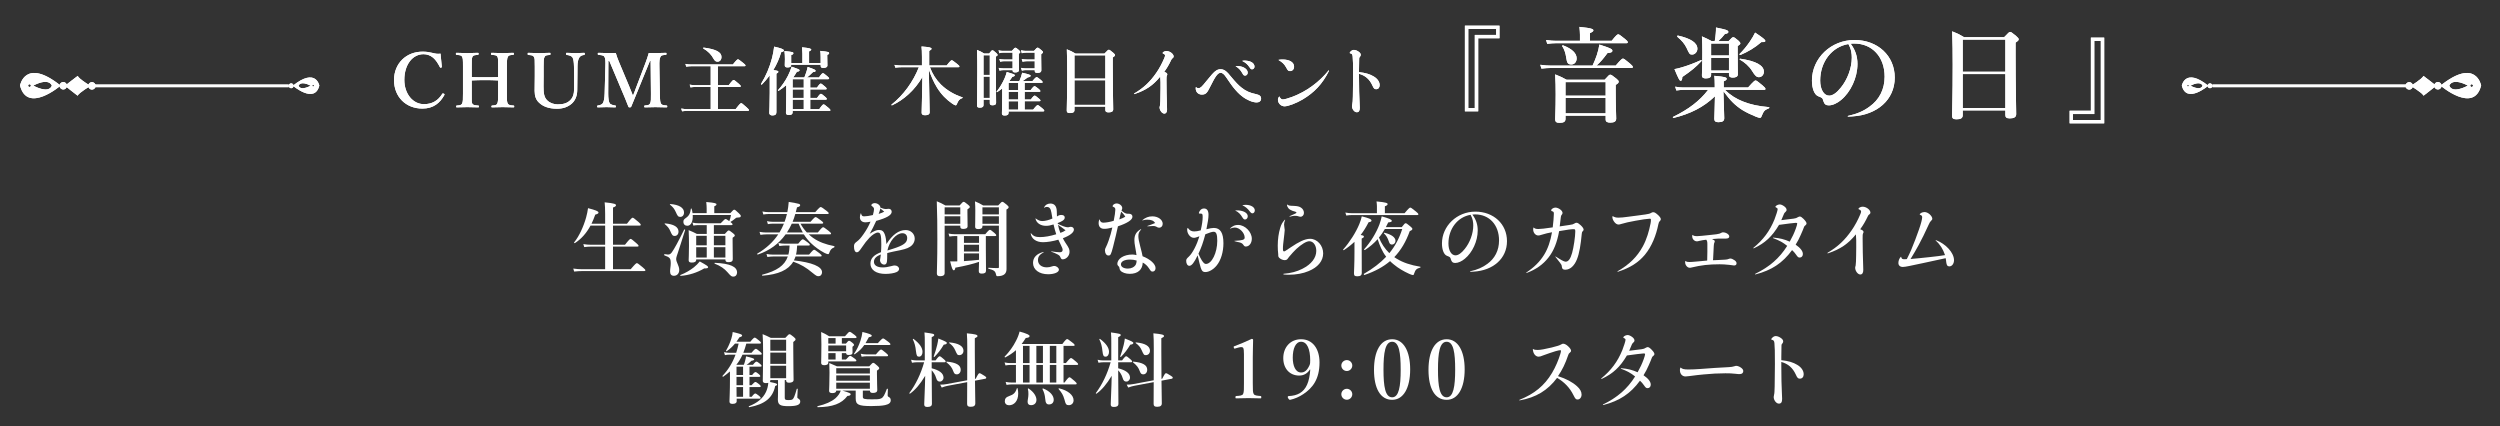 <?xml version="1.0" encoding="utf-8"?>
<!-- Generator: Adobe Illustrator 16.0.3, SVG Export Plug-In . SVG Version: 6.00 Build 0)  -->
<!DOCTYPE svg PUBLIC "-//W3C//DTD SVG 1.1//EN" "http://www.w3.org/Graphics/SVG/1.1/DTD/svg11.dtd">
<svg version="1.1" id="レイヤー_1" xmlns="http://www.w3.org/2000/svg" xmlns:xlink="http://www.w3.org/1999/xlink" x="0px"
	 y="0px" width="642.235px" height="109.523px" viewBox="0 0 642.235 109.523" enable-background="new 0 0 642.235 109.523"
	 xml:space="preserve">
<rect x="0" y="0" width="642.235" height="109.523" fill="#333333" stroke="none"/>
<g>
	<path fill="#FFFFFF" d="M157.477,62.871h3.083c1.042-1.334,1.292-1.502,1.437-1.502c0.188,0,0.396,0.168,1.417,1.043
		c0.458,0.396,0.624,0.582,0.624,0.727c0,0.148-0.062,0.211-0.27,0.211h-6.292v5.811h4.542c1.187-1.395,1.438-1.561,1.583-1.561
		c0.188,0,0.417,0.166,1.521,1.082c0.5,0.416,0.667,0.605,0.667,0.75c0,0.148-0.063,0.209-0.271,0.209h-16.021
		c-0.604,0-1.208,0.043-2,0.125l-0.229-0.77c0.875,0.125,1.541,0.164,2.208,0.164h5.98V63.35h-3.625
		c-0.521,0-1.041,0.041-1.75,0.123l-0.229-0.77c0.75,0.125,1.312,0.168,1.875,0.168h3.73v-4.918h-3.75
		c-1.063,1.959-2.396,3.459-4.021,4.498c-0.083,0.063-0.27-0.082-0.208-0.166c1.272-1.561,2.417-4.02,3.084-6.395
		c0.229-0.834,0.396-1.646,0.5-2.416c1.937,0.498,2.687,0.791,2.687,1.123c0,0.25-0.229,0.375-0.833,0.541
		c-0.292,0.836-0.605,1.607-0.959,2.336h3.5v-2.543c0-1.209-0.041-2.208-0.126-2.957c2.647,0.25,2.918,0.498,2.918,0.748
		c0,0.229-0.251,0.418-0.771,0.584v4.167h3.583c1.063-1.377,1.313-1.543,1.459-1.543c0.187,0,0.396,0.166,1.458,1.063
		c0.479,0.396,0.625,0.605,0.625,0.752c0,0.145-0.063,0.207-0.271,0.207h-6.854V62.871z"/>
	<path fill="#FFFFFF" d="M174.162,64.85c-0.146,0.479-0.459,1.229-0.459,1.686c0,0.854,0.792,1.732,0.792,2.834
		c0,0.854-0.562,1.479-1.354,1.479c-0.667,0-1-0.373-1-1.102c0-0.688,0.167-1.355,0.167-2.043c0-1.355-0.167-1.561-1.625-2.104
		c-0.104-0.043-0.063-0.334,0.042-0.313c0.625,0.084,0.708,0.104,0.854,0.104c0.416,0,0.667-0.104,1.021-0.582
		c0.667-0.939,1.625-2.709,3.167-5.836c0.042-0.082,0.271,0,0.249,0.105C175.078,62.1,174.641,63.35,174.162,64.85z M173.286,60.619
		c-0.499,0-0.687-0.313-1.082-1.229c-0.313-0.73-0.605-1.125-1.438-1.834c-0.083-0.063-0.02-0.166,0.083-0.166
		c2.229,0.188,3.458,0.916,3.458,2.105C174.307,60.182,173.891,60.619,173.286,60.619z M174.787,55.725
		c-0.605,0-0.75-0.291-1.188-1.271c-0.375-0.813-0.667-1.208-1.479-1.875c-0.083-0.063-0.021-0.166,0.083-0.166
		c2.229,0.166,3.521,0.957,3.521,2.166C175.724,55.35,175.245,55.725,174.787,55.725z M180.912,68.953
		c-1.812,1.084-3.917,1.75-6.042,1.918c-0.104,0-0.188-0.189-0.083-0.23c1.354-0.52,2.521-1.23,3.458-1.959
		c0.625-0.5,1.104-1,1.521-1.521c1.854,1.021,2.146,1.252,2.146,1.48C181.912,68.85,181.724,68.973,180.912,68.953z M178.849,66.725
		c0,0.52-0.416,0.729-1.125,0.729c-0.583,0-0.813-0.188-0.813-0.604c0-0.604,0.083-1.313,0.083-3.771
		c0-1.313-0.021-2.625-0.083-3.959c1.063,0.438,1.167,0.5,2.125,0.98h2.521v-2.273h-2.187c-0.375,0-0.75,0.043-1.25,0.127
		l-0.229-0.771c0.562,0.125,0.979,0.166,1.395,0.166h5.855c0.854-0.916,1.104-1.084,1.25-1.084c0.167,0,0.374,0.127,0.958,0.545
		c0.208-0.545,0.334-0.918,0.438-1.586h-9.834c0.104,1.543-0.374,2.773-1.375,2.773c-0.583,0-1.021-0.336-1.021-1.043
		c0-0.396,0.125-0.604,0.604-0.939c0.917-0.623,1.166-1.27,1.312-2.373c0.021-0.103,0.188-0.103,0.208,0
		c0.104,0.375,0.188,0.75,0.229,1.104h3.625v-1.207c0-0.396-0.021-0.938-0.104-1.646c2.313,0.188,2.625,0.375,2.625,0.582
		c0,0.168-0.083,0.334-0.562,0.521v1.75h4.125c0.667-0.75,0.833-0.875,1-0.875c0.209,0,0.354,0.125,1.188,0.918
		c0.374,0.352,0.499,0.52,0.499,0.688c0,0.25-0.145,0.395-0.646,0.395c-0.396,0-0.5,0.021-0.771,0.252
		c-0.416,0.352-0.812,0.645-1.25,0.895c0.375,0.291,0.542,0.459,0.542,0.604c0,0.146-0.062,0.207-0.271,0.207h-4.521V60.1h2.813
		c0.687-0.773,0.812-0.896,0.979-0.896c0.208,0,0.396,0.123,1.125,0.709c0.334,0.27,0.458,0.418,0.458,0.582
		c0,0.168-0.083,0.25-0.562,0.584v0.916c0,2.396,0.042,4.041,0.042,4.584c0,0.541-0.313,0.771-1.104,0.771
		c-0.563,0-0.792-0.168-0.792-0.625v-0.084h-7.501V66.725z M181.557,63.016v-2.439h-2.708v2.439H181.557z M178.849,66.162h2.708
		v-2.666h-2.708V66.162z M186.35,60.576h-2.959v2.439h2.959V60.576z M186.35,63.496h-2.959v2.666h2.959V63.496z M188.411,71.057
		c-0.479,0-0.583-0.043-1.583-1.188c-0.708-0.811-1.75-1.582-3.208-2.125c-0.105-0.041-0.083-0.229,0.02-0.229
		c4.063,0.188,5.709,1.041,5.709,2.5C189.349,70.598,188.974,71.057,188.411,71.057z"/>
	<path fill="#FFFFFF" d="M201.825,60.203c-1.75,2.438-4.146,4.188-7.146,5.188c-0.104,0.043-0.229-0.166-0.146-0.23
		c2.292-1.332,4.083-2.998,5.396-4.957h-3c-0.479,0-0.958,0.041-1.583,0.127l-0.229-0.773c0.688,0.125,1.208,0.166,1.729,0.166
		h3.396c0.437-0.729,0.813-1.477,1.146-2.271h-2.833c-0.396,0-0.771,0.043-1.292,0.127l-0.229-0.77
		c0.584,0.123,1.021,0.166,1.458,0.166h3.063c0.25-0.668,0.438-1.313,0.604-2.002h-4.667c-0.417,0-0.833,0.043-1.396,0.127
		l-0.229-0.771c0.625,0.125,1.104,0.166,1.584,0.166h4.812c0.167-0.834,0.292-1.707,0.354-2.625c2.75,0.457,2.938,0.52,2.938,0.854
		c0,0.229-0.187,0.375-0.812,0.543c-0.104,0.416-0.209,0.81-0.312,1.228h4.999c1-1.144,1.25-1.312,1.396-1.312
		c0.188,0,0.437,0.168,1.437,0.917c0.458,0.354,0.625,0.521,0.625,0.666s-0.062,0.207-0.271,0.207h-8.312
		c-0.188,0.689-0.417,1.354-0.688,2.002h4.604c0.896-1.043,1.147-1.211,1.292-1.211c0.188,0,0.438,0.168,1.375,0.855
		c0.417,0.313,0.583,0.479,0.583,0.625s-0.062,0.207-0.271,0.207h-5.562c0.437,0.814,1,1.586,1.645,2.271h2.812
		c0.959-1.188,1.209-1.354,1.355-1.354c0.187,0,0.416,0.166,1.417,0.938c0.459,0.375,0.625,0.541,0.625,0.688
		s-0.063,0.209-0.271,0.209h-5.458c0.354,0.332,0.729,0.625,1.125,0.918c1.459,1.021,3.229,1.688,5.417,2.102
		c0.104,0.021,0.084,0.293-0.021,0.336c-0.688,0.248-1.021,0.688-1.229,1.354c-0.084,0.291-0.167,0.375-0.334,0.375
		c-0.146,0-0.479-0.105-0.896-0.313c-1.271-0.668-2.458-1.52-3.5-2.523c-0.688-0.666-1.292-1.395-1.813-2.248H201.825z
		 M204.366,65.889c-0.125,0.357-0.249,0.689-0.417,1.002c4.604,0.521,7.229,1.563,7.229,3.041c0,0.584-0.354,1.021-0.917,1.021
		c-0.396,0-0.521-0.041-1.604-0.916c-1.5-1.271-2.959-2.146-4.875-2.814c-1.292,2.168-3.813,3.271-7.896,3.605
		c-0.105,0-0.188-0.23-0.083-0.25c3.771-0.998,5.75-2.334,6.583-4.689h-3.729c-0.459,0-0.917,0.043-1.521,0.127l-0.229-0.771
		c0.687,0.127,1.188,0.166,1.708,0.166h3.917c0.209-0.77,0.271-1.541,0.313-2.332H201.7c-0.458,0-0.896,0.041-1.5,0.125
		l-0.229-0.771c0.667,0.125,1.187,0.168,1.688,0.168h3.396c0.771-0.959,1.021-1.125,1.166-1.125c0.188,0,0.438,0.166,1.271,0.791
		c0.375,0.291,0.542,0.459,0.542,0.605c0,0.145-0.063,0.207-0.271,0.207h-2.979c-0.042,0.791-0.104,1.563-0.292,2.332h3.355
		c0.896-1.082,1.146-1.248,1.292-1.248c0.188,0,0.416,0.166,1.354,0.873c0.417,0.336,0.583,0.502,0.583,0.646
		c0,0.146-0.062,0.207-0.271,0.207H204.366z M206.242,59.723c-0.417-0.729-0.771-1.498-1.083-2.271h-1.75
		c-0.354,0.795-0.771,1.543-1.25,2.271H206.242z"/>
	<path fill="#FFFFFF" d="M221.198,54.828c0.167,0.625,0.333,0.75,0.813,0.75c0.479,0,1.437-0.125,2.229-0.334
		c0.187-0.686,0.291-1.145,0.291-1.498c0-0.292-0.104-0.46-0.417-0.71c-0.23-0.166-0.271-0.207-0.271-0.291
		c-0.02-0.291,0.417-0.563,0.854-0.563c0.75,0,1.458,0.563,1.479,1.168c0.5,0.207,1.041,0.353,1.417,0.353
		c0.229,0,0.459-0.063,0.708-0.063c0.458,0,0.771,0.313,0.771,0.77c0,0.834-1.25,1.584-3.98,2.336
		c-0.583,1.289-1.041,2.207-1.666,3.311c1.125-0.73,1.729-0.979,2.375-0.979c0.771,0,1.188,0.334,1.479,1.084
		c0.271,0.73,0.375,1.561,0.437,2.541c1.521-2.396,3.167-3.604,4.938-3.604c1.313,0,2.333,0.957,2.333,2.207
		c0,0.836-0.458,1.627-1.23,2.104c-0.77,0.48-1.5,0.689-4.187,1.209c-0.854,0.211-1.125,0.23-1.646,0.396
		c-0.021,0.332-0.021,0.625-0.021,1.375c0,1.188-0.229,1.584-0.771,1.584c-0.563,0-1.063-0.521-1.063-1.166
		c0-0.146,0.042-0.293,0.104-0.625c0.042-0.252,0.083-0.521,0.104-0.813c-1.208,0.479-1.771,1.082-1.771,1.895
		c0,0.896,0.834,1.438,2.25,1.438c0.667,0,1.333-0.105,2.104-0.313c0.646-0.166,0.729-0.188,0.979-0.188
		c0.625,0,1.125,0.395,1.125,0.875c0,0.332-0.208,0.605-0.625,0.811c-0.584,0.295-1.813,0.48-2.875,0.48
		c-2.375,0-3.854-1.021-3.854-2.625c0-1.332,0.812-2.229,2.708-2.957c0.042-0.523,0.083-1.229,0.083-1.979
		c0-2.439-0.188-3.064-0.896-3.064c-0.521,0-1.354,0.521-2.125,1.313c-0.646,0.666-1.271,1.457-1.938,2.459
		c-0.729,1.063-0.938,1.293-1.333,1.293c-0.458,0-0.729-0.545-0.729-1.48c0-0.604,0.125-0.814,0.77-1.293
		c0.604-0.457,0.979-0.895,1.646-1.832c0.834-1.188,1.292-2.021,1.834-3.25c-0.563,0.102-0.979,0.166-1.312,0.166
		c-0.876,0-1.417-0.5-1.417-1.313c0-0.332,0.063-0.605,0.209-0.979C221.135,54.787,221.177,54.787,221.198,54.828z M227.157,54.369
		c-0.313-0.27-0.646-0.541-1-0.812c-0.083,0.416-0.25,0.917-0.438,1.396C226.407,54.744,226.761,54.598,227.157,54.369z
		 M229.303,63.932c2.833-0.895,3.749-1.563,3.749-2.771c0-0.77-0.479-1.248-1.229-1.248c-1.604,0-3.354,2.021-3.854,4.438
		C228.678,64.141,228.657,64.121,229.303,63.932z"/>
	<path fill="#FFFFFF" d="M242.673,70.141c0,0.563-0.396,0.813-1.146,0.813c-0.604,0-0.854-0.209-0.854-0.73
		c0-1.436,0.125-2.896,0.125-8.686c0-3.271-0.02-6.543-0.145-9.835c1.083,0.439,1.229,0.543,2.229,1.086h3.625
		c0.708-0.813,0.875-0.939,1.041-0.939c0.209,0,0.376,0.127,1.125,0.73c0.334,0.271,0.459,0.416,0.459,0.582
		c0,0.189-0.167,0.354-0.605,0.625v0.729c0,1.877,0.042,3.189,0.042,3.607c0,0.477-0.396,0.688-1.124,0.688
		c-0.521,0-0.75-0.168-0.75-0.584v-0.252h-4.021V70.141z M246.695,53.266h-4.021v1.812h4.021V53.266z M242.673,57.494h4.021v-1.936
		h-4.021V57.494z M245.924,60.641h-0.625c-0.417,0-0.833,0.041-1.396,0.125l-0.229-0.771c0.625,0.127,1.083,0.168,1.541,0.168h7.896
		c0.792-0.959,1.043-1.125,1.189-1.125c0.187,0,0.396,0.166,1.145,0.791c0.313,0.271,0.479,0.459,0.479,0.604
		s-0.063,0.209-0.271,0.209h-2.396v3.084c0,2.164,0.042,4.895,0.042,5.793c0,0.539-0.333,0.768-1.084,0.768
		c-0.562,0-0.771-0.186-0.771-0.645c0-0.23,0.042-1.021,0.062-2.375c-1.396,0.5-3.562,1.041-6.083,1.5
		c-0.083,0.5-0.188,0.666-0.416,0.666c-0.292,0-0.5-0.52-0.917-2.291c0.5,0.02,0.688,0.02,1,0.02c0.271,0,0.542,0,0.834-0.02V60.641
		z M247.632,62.389h3.874v-1.748h-3.874V62.389z M247.632,64.619h3.874v-1.748h-3.874V64.619z M247.632,67.078
		c1.291-0.084,2.583-0.188,3.874-0.334v-1.646h-3.874V67.078z M252.382,58.121c0,0.52-0.354,0.729-1.063,0.729
		c-0.563,0-0.813-0.168-0.813-0.604c0-0.689,0.042-1.377,0.042-4.127c0-0.791-0.021-1.582-0.083-2.394
		c1.021,0.416,1.167,0.52,2.125,1.063h3.834c0.729-0.813,0.896-0.939,1.062-0.939c0.208,0,0.375,0.127,1.146,0.752
		c0.354,0.313,0.479,0.457,0.479,0.625c0,0.207-0.145,0.373-0.562,0.603v2.521c0,11.645,0.02,12.207,0.02,12.771
		c0,0.563-0.166,1-0.479,1.291c-0.354,0.354-1.041,0.541-1.791,0.541c-0.333,0-0.333-0.063-0.438-0.479
		c-0.187-0.814-0.5-1.084-1.916-1.439c-0.104-0.02-0.104-0.248,0-0.248c1.208,0.063,1.5,0.082,2.416,0.082
		c0.208,0,0.25-0.063,0.25-0.291V57.973h-4.229V58.121z M256.611,53.266h-4.229v1.812h4.229V53.266z M252.382,57.494h4.229v-1.936
		h-4.229V57.494z"/>
	<path fill="#FFFFFF" d="M271.754,57.494c1.104,0.564,2.042,0.896,2.563,0.896c0.166,0,0.25-0.021,0.458-0.084
		c0.126-0.021,0.229-0.041,0.313-0.041c0.438,0,0.793,0.291,0.793,0.707c0,0.75-1.021,1.543-2.834,2.229
		c0.229,0.459,0.354,0.688,0.625,1.107c0.958,1.436,1.083,1.686,1.083,2.414c0,0.98-0.833,1.896-1.75,1.896
		c-0.291,0-0.396-0.084-0.625-0.604c-0.145-0.313-0.271-0.438-0.75-0.688c-0.458-0.25-0.938-0.438-1.583-0.668
		c-0.063-0.02-0.042-0.082,0.02-0.082c0.813,0.104,1.605,0.23,2.146,0.23c0.521,0,0.771-0.189,0.771-0.605
		c0-0.293-0.083-0.502-0.458-1.27c-0.188-0.396-0.479-0.98-0.646-1.355c-1.417,0.416-2.875,0.646-3.958,0.646
		c-1.73,0-2.979-0.896-3.147-2.271c0-0.063,0.042-0.063,0.083-0.021c0.583,0.73,1.188,0.98,2.334,0.98
		c1.146,0,2.604-0.25,4.146-0.73c-0.251-0.729-0.459-1.541-0.688-2.521c-0.833,0.271-1.354,0.355-1.958,0.355
		c-1.395,0-2.479-0.748-2.687-1.875c0-0.043,0.02-0.043,0.062-0.02c0.625,0.479,1.125,0.666,1.709,0.666
		c0.708,0,1.688-0.252,2.583-0.646c-0.083-0.541-0.104-0.666-0.251-1.48c-0.187-1.103-0.499-1.5-1.207-1.5
		c-0.229,0-0.375,0.043-0.646,0.209c-0.042,0.021-0.083,0-0.062-0.041c0.27-0.646,0.875-1.041,1.645-1.041
		c1.042,0,1.625,0.686,1.646,2.019c0,0.375,0.021,0.709,0.042,1.313c0.396-0.27,0.668-0.396,1.105-0.396
		c0.583,0,0.896,0.23,0.896,0.668c0,0.645-0.813,1.021-1.813,1.416L271.754,57.494z M268.108,64.809
		c-1.062,0.602-1.458,1.145-1.458,2c0,1.125,0.896,1.873,2.271,1.873c0.5,0,0.854-0.084,1.354-0.248
		c0.25-0.084,0.354-0.105,0.542-0.105c0.604,0,1.208,0.479,1.208,0.959c0,0.666-1.208,1.164-2.771,1.164
		c-2.313,0-3.875-1.186-3.875-2.914c0-1.395,0.938-2.377,2.687-2.814C268.15,64.723,268.172,64.766,268.108,64.809z M273.734,59.162
		c-0.625-0.502-1.208-0.916-1.938-1.416c0.146,0.768,0.334,1.436,0.605,2.082C272.984,59.619,273.38,59.434,273.734,59.162z"/>
	<path fill="#FFFFFF" d="M290.065,54.91c0.521,0.021,0.854,0.291,0.854,0.771c0,0.811-1.354,1.666-3.729,2.459
		c-0.188,0.832-0.333,1.5-0.542,2.395c-0.229,0.939-0.417,1.75-0.708,2.875c-0.521,2-0.646,2.23-1.188,2.23
		c-0.521,0-0.896-0.563-0.896-1.291c0-0.334,0.041-0.459,0.249-0.854c0.23-0.439,0.417-0.918,0.688-1.67
		c0.375-1.039,0.708-2.207,0.958-3.373c-0.916,0.25-1.5,0.334-2.104,0.334c-0.896,0-1.417-0.541-1.417-1.48
		c0-0.271,0.042-0.541,0.167-0.916c0.02-0.041,0.062-0.041,0.083,0c0.208,0.625,0.437,0.813,1,0.813c0.604,0,1.708-0.188,2.625-0.48
		c0.251-1.188,0.417-2.375,0.417-2.854c0-0.375-0.125-0.562-0.438-0.687c-0.188-0.041-0.271-0.125-0.271-0.209
		c0-0.145,0.103-0.313,0.312-0.479c0.208-0.145,0.458-0.229,0.708-0.229c0.75,0,1.458,0.584,1.458,1.166
		c0,0.314-0.104,0.416-0.188,0.667c0.605,0.541,1.063,0.791,1.521,0.811H290.065z M293.148,58.953c-0.542,0.625-0.708,1-0.708,1.709
		c0,0.625,0.146,1.354,0.479,2.625c0.333,1.248,0.479,1.873,0.604,2.541c2,0.77,3.333,2.02,3.333,3.041
		c0,0.521-0.291,0.896-0.75,0.896c-0.375,0-0.459-0.105-0.896-0.77c-0.479-0.729-0.938-1.168-1.646-1.543
		c-0.062,1.834-1.271,2.896-3.333,2.896c-1.062,0-1.958-0.334-2.396-0.832c-0.167-0.23-0.25-0.439-0.271-0.752
		c-0.02-0.168-0.062-0.25-0.208-0.354c-0.229-0.209-0.313-0.375-0.313-0.627c0-1.332,1.688-2.395,3.833-2.395
		c0.333,0,0.625,0.043,1.083,0.146c-0.062-0.563-0.145-0.938-0.354-2.168c-0.125-0.709-0.187-1.166-0.187-1.686
		c0-1.336,0.521-2.188,1.666-2.813C293.169,58.85,293.19,58.91,293.148,58.953z M289.085,55.639c-0.25-0.395-0.562-0.768-1.062-1.27
		c-0.188,0.668-0.333,1.25-0.479,2C288.272,56.098,288.648,55.953,289.085,55.639z M290.273,66.682
		c-1.396,0-2.313,0.479-2.313,1.229c0,0.646,0.708,1.086,1.792,1.086c0.917,0,1.667-0.398,2.021-1.021
		c0.125-0.252,0.208-0.543,0.229-1.043C291.398,66.744,290.898,66.682,290.273,66.682z M293.461,56.557
		c0.792-0.666,1.604-0.979,2.584-0.979c1.458,0,2.646,0.875,2.646,1.916c0,0.584-0.376,1-0.917,1c-0.271,0-0.354-0.041-0.793-0.291
		c-0.208-0.104-0.416-0.145-0.75-0.145c-0.313,0-0.854,0.041-1.417,0.082c-0.083,0-0.103-0.082-0.02-0.105
		c0.729-0.25,1.417-0.498,1.958-0.75c-0.396-0.604-1-0.854-2.021-0.854c-0.458,0-0.708,0.041-1.208,0.188
		C293.461,56.641,293.419,56.6,293.461,56.557z"/>
	<path fill="#FFFFFF" d="M305.167,58.578c0.479,0.645,0.916,0.875,1.646,0.875c0.438,0,0.938-0.084,1.646-0.271
		c0.333-1.436,0.5-2.541,0.5-3.438c0-0.416-0.021-0.625-0.146-0.771c-0.104-0.102-0.312-0.102-0.646-0.102
		c-0.145,0-0.187-0.043-0.187-0.146c0.02-0.146,0.103-0.377,0.25-0.563c0.271-0.416,0.645-0.605,1.062-0.605
		c0.771,0,1.167,0.542,1.167,1.625c0,0.854-0.208,2.166-0.542,3.709c0.938-0.25,1.458-0.334,1.917-0.334
		c1.666,0,2.458,1.271,2.458,3.938c0,2.209-0.625,4.314-1.688,5.646c-0.813,1.041-2,1.748-2.917,1.748
		c-0.813,0-1.063-0.291-1.563-2.352c-0.167-0.793-0.271-1.209-0.457-1.938c-0.855,1.813-1.522,2.688-2.126,2.688
		c-0.479,0-0.812-0.543-0.812-1.25c0-0.418,0.083-0.563,0.646-1.084c1-0.918,2.083-3.063,2.75-5.25
		c-0.875,0.313-1.104,0.395-1.437,0.395c-0.875,0-1.708-1.02-1.708-2.082c0-0.188,0.021-0.271,0.104-0.438
		C305.103,58.535,305.125,58.535,305.167,58.578z M307.875,65.182c0.229,0.563,0.521,1.146,0.875,1.729
		c0.438,0.648,0.708,0.896,1.042,0.896c1.5,0,2.917-2.875,2.917-5.938c0-1.666-0.25-2.332-0.917-2.332c-0.417,0-1,0.186-2.146,0.645
		C309,62.514,308.667,63.473,307.875,65.182z M315.979,58.66c0.792-0.664,1.271-0.875,2.083-0.875c1.771,0,3.521,1.793,3.521,3.543
		c0,1.123-0.666,2-1.52,2c-0.313,0-0.396-0.063-0.709-0.5c-0.209-0.271-0.375-0.396-0.917-0.563
		c-0.438-0.084-0.833-0.166-1.292-0.313c-0.042-0.02-0.042-0.084,0-0.084c2.083-0.104,2.605-0.271,2.605-0.834
		c0-1.229-1.333-2.582-2.521-2.582c-0.333,0-0.624,0.061-1.208,0.271C315.958,58.744,315.938,58.703,315.979,58.66z M317.375,54.057
		c0.229-0.02,0.563-0.02,0.833,0c1.333,0.105,2.333,0.688,2.333,1.502c0,0.455-0.313,0.832-0.688,0.832
		c-0.27,0-0.416-0.127-0.646-0.479c-0.542-0.918-1.042-1.418-1.833-1.793C317.333,54.1,317.333,54.076,317.375,54.057z
		 M319.229,52.682c0.334-0.041,0.542-0.063,0.771-0.063c1.354,0,2.354,0.605,2.354,1.437c0,0.418-0.291,0.75-0.604,0.75
		c-0.209,0-0.396-0.104-0.646-0.438c-0.646-0.855-1.104-1.208-1.875-1.603C319.167,52.745,319.167,52.704,319.229,52.682z"/>
	<path fill="#FFFFFF" d="M328.372,65.348c-0.083-0.748-0.125-1.416-0.125-2.229c0-1.664,0.23-3.25,0.625-4.541
		c0.27-0.959,0.563-1.438,1.188-2.125c0.063-0.041,0.125,0.02,0.083,0.082c-0.186,0.418-0.272,0.75-0.272,1.148
		c0,0.164,0,0.248,0.063,0.623c0.063,0.291,0.103,0.604,0.103,0.771c0,0.229-0.04,0.521-0.103,1.104
		c-0.104,0.916-0.189,1.604-0.292,2.521c-0.063,0.563-0.063,0.875-0.063,1.207c0,0.502,0.063,0.668,0.292,0.668
		c0.189,0,0.229-0.043,1.813-1.105c1.854-1.248,3.458-2.125,4.875-2.125c1.813,0,3.354,1.709,3.354,3.73
		c0,1.938-1.331,3.584-3.728,4.563c-1.396,0.605-3.25,0.938-5.041,0.938c-0.355,0-0.773,0-1.376-0.063
		c-0.103-0.021-0.103-0.188,0-0.188c1.958-0.166,3.375-0.563,4.792-1.27c2.292-1.148,3.584-2.793,3.584-4.605
		c0-1.438-0.771-2.48-1.792-2.48c-0.75,0-2.001,0.771-3.354,2.002c-0.5,0.479-1.228,1.27-1.833,1.998
		c-0.125,0.17-0.186,0.273-0.355,0.48c-0.186,0.291-0.456,0.375-0.811,0.375c-0.437,0-1.001-0.25-1.313-0.543
		c-0.229-0.186-0.313-0.416-0.313-0.645V65.348z M330.706,52.557c0.375,0.271,0.479,0.293,1.688,0.334
		c0.936,0.041,1.394,0.166,1.812,0.438c0.478,0.312,0.77,0.791,0.77,1.375c0,0.541-0.374,0.979-0.895,0.979
		c-0.208,0-0.375-0.063-0.688-0.166c-0.125-0.041-0.479-0.082-0.833-0.082c-0.292,0-0.584,0.082-1.229,0.229
		c-0.084,0-0.105-0.084-0.042-0.127c0.584-0.27,1.043-0.457,1.376-0.625c0.292-0.123,0.374-0.186,0.374-0.289
		c0-0.107-0.061-0.168-0.311-0.252c-0.209-0.041-0.438-0.125-0.688-0.207c-0.479-0.189-0.855-0.396-1.083-0.708
		c-0.208-0.271-0.313-0.502-0.333-0.854C330.623,52.538,330.643,52.516,330.706,52.557z"/>
	<path fill="#FFFFFF" d="M347.955,62.119c-0.814,0.771-1.71,1.48-2.73,2.145c-0.085,0.064-0.229-0.102-0.166-0.186
		c1.666-1.854,3.27-4.396,4.146-6.521c0.29-0.729,0.52-1.396,0.625-1.979c1.854,0.457,2.499,0.729,2.499,1.104
		c0,0.209-0.228,0.334-0.75,0.416c-0.625,1.23-1.292,2.314-2.042,3.271c0.707,0.125,0.833,0.207,0.833,0.418
		c0,0.186-0.145,0.311-0.563,0.5v1.457c0,3.834,0.022,6.48,0.022,7.355c0,0.604-0.355,0.875-1.106,0.875
		c-0.688,0-0.895-0.127-0.895-0.791c0-0.543,0.126-2.189,0.126-5.48V62.119z M353.724,52.952c0-0.311-0.041-0.707-0.104-1.207
		c2.604,0.23,2.854,0.459,2.854,0.688c0,0.209-0.229,0.396-0.708,0.563v1.771h5.063c1.061-1.271,1.313-1.437,1.457-1.437
		c0.189,0,0.419,0.166,1.46,1c0.456,0.375,0.625,0.563,0.625,0.709c0,0.145-0.063,0.207-0.272,0.207h-16.792
		c-0.437,0-0.875,0.041-1.458,0.125l-0.229-0.771c0.666,0.127,1.165,0.168,1.666,0.168h6.438V52.952z M360.101,58.348
		c0.666-0.873,0.832-1,0.999-1c0.208,0,0.375,0.127,1.228,0.834c0.377,0.313,0.501,0.459,0.501,0.627
		c0,0.207-0.166,0.354-0.668,0.561c-0.978,2.73-2.271,4.918-3.978,6.688c0.187,0.146,0.396,0.271,0.605,0.396
		c1.624,1,3.625,1.666,6.062,2.063c0.104,0.02,0.104,0.209,0,0.229c-0.958,0.271-1.23,0.543-1.542,1.459
		c-0.103,0.375-0.166,0.459-0.312,0.459c-0.188,0-0.563-0.125-1.021-0.334c-1.375-0.625-2.75-1.416-3.915-2.395
		c-0.355-0.271-0.668-0.564-0.96-0.855c-1.77,1.5-3.938,2.668-6.584,3.563c-0.104,0.041-0.229-0.229-0.146-0.291
		c2.334-1.354,4.208-2.791,5.729-4.396c-1.041-1.334-1.687-2.938-2.187-4.521c-0.939,1.063-2.022,1.979-3.272,2.793
		c-0.082,0.063-0.271-0.104-0.208-0.189c1.668-1.832,3.103-4.188,3.938-6.395c0.25-0.709,0.458-1.396,0.583-2.063
		c2,0.563,2.585,0.834,2.585,1.145c0,0.252-0.166,0.332-0.917,0.418c-0.188,0.416-0.396,0.813-0.604,1.207H360.101z M355.766,58.828
		c-0.458,0.771-0.938,1.52-1.521,2.188c0.583,1.498,1.5,2.895,2.667,4.02c1.5-1.813,2.564-3.852,3.313-6.207H355.766z M357.6,62.828
		c-0.396,0-0.625-0.188-0.791-0.729c-0.335-1.002-0.688-1.605-1.272-2.125c-0.083-0.063,0.022-0.209,0.126-0.189
		c1.832,0.459,2.833,1.209,2.833,2.104C358.495,62.412,358.077,62.828,357.6,62.828z"/>
	<path fill="#FFFFFF" d="M377.721,69.684c1.812-0.396,3.166-1.002,4.313-1.855c1.979-1.396,3.062-3.5,3.062-6.063
		c0-3.98-2.5-6.688-6.146-6.688c-0.208,0-0.375,0-0.708,0.041c0.958,1.271,1.376,2.584,1.376,4.084c0,2.77-1.376,5.688-3.313,7.271
		c-0.77,0.645-1.688,1.084-2.479,1.084c-0.605,0-0.897-0.252-1.105-0.918c-0.145-0.563-0.188-0.605-0.999-0.918
		c-0.792-0.289-1.291-1.561-1.291-3.166c0-4.498,3.831-8.188,8.581-8.188c4.71,0,8.125,3.209,8.125,7.584
		c0,4.479-3.562,7.541-8.583,7.834c-0.229,0.02-0.5,0.039-0.811,0.039C377.638,69.826,377.617,69.703,377.721,69.684z
		 M372.095,62.557c0,1.793,0.751,3.043,1.813,3.043c0.709,0,1.542-0.584,2.375-1.646c1.293-1.584,2.188-3.918,2.188-6.021
		c0-0.75-0.083-1.688-0.688-2.75C374.451,55.744,372.095,58.766,372.095,62.557z"/>
	<path fill="#FFFFFF" d="M394.01,58.475c0.313,0.27,0.583,0.354,1.209,0.354c0.625,0,1.666-0.125,3.665-0.418
		c0.149-1.041,0.292-2.832,0.292-3.479c0-0.479-0.063-0.563-0.521-0.688c-0.104-0.041-0.167-0.125-0.167-0.207
		c0-0.168,0.105-0.314,0.355-0.48c0.252-0.145,0.437-0.229,0.708-0.229c0.396,0,0.812,0.166,1.208,0.437
		c0.396,0.271,0.647,0.645,0.647,0.938c0,0.188-0.104,0.354-0.229,0.498c-0.125,0.127-0.167,0.252-0.209,0.563
		c-0.083,0.896-0.166,1.48-0.29,2.398c0.792-0.104,1.561-0.23,2.541-0.377c0.77-0.102,0.896-0.166,1.25-0.373
		c0.208-0.145,0.355-0.189,0.521-0.189c0.291,0,0.583,0.189,1.042,0.604c0.499,0.459,0.771,0.855,0.791,1.146
		c0,0.189-0.083,0.293-0.229,0.418c-0.166,0.166-0.208,0.25-0.25,0.666c-0.25,2.688-0.604,5.021-1.249,6.584
		c-0.605,1.541-1.687,2.646-2.979,2.646c-0.625,0-0.834-0.209-0.897-0.834c-0.041-0.375-0.081-0.459-0.477-0.977
		c-0.397-0.502-0.877-1.107-1.189-1.523c-0.021-0.043,0.02-0.084,0.063-0.064c0.354,0.23,0.687,0.418,1.127,0.689
		c0.686,0.438,1.205,0.645,1.477,0.645c0.688,0,1.23-0.748,1.646-2.248c0.396-1.396,0.813-4.209,0.813-5.5
		c0-0.521-0.064-0.604-0.417-0.604c-0.249,0-0.625,0.02-1.25,0.102c-0.812,0.105-1.541,0.23-2.48,0.396
		c-0.519,2.877-1.354,5.021-2.728,6.773c-1.396,1.809-3.25,3.102-5.626,3.979c-0.083,0.02-0.146-0.064-0.083-0.105
		c2.001-1.334,3.48-2.793,4.563-4.541c1-1.627,1.645-3.521,2.043-5.814c-0.814,0.146-1.772,0.354-2.523,0.605
		c-0.646,0.207-0.791,0.229-0.999,0.229c-0.71,0-1.313-0.709-1.313-1.521c0-0.102,0.021-0.375,0.063-0.498
		C393.947,58.432,393.969,58.432,394.01,58.475z"/>
	<path fill="#FFFFFF" d="M415.55,69.684c3.02-1.732,5.018-3.711,6.479-6.377c1.02-1.875,1.604-3.938,2-5.959
		c0.063-0.354,0.084-0.625,0.084-0.832c0-0.252-0.063-0.332-0.316-0.332c-0.477,0-2.227,0.248-3.623,0.52
		c-1.542,0.271-2.73,0.541-3.688,0.834c-0.311,0.104-0.521,0.146-0.708,0.146c-0.396,0-0.833-0.293-1.146-0.771
		c-0.25-0.355-0.417-0.752-0.417-1.105c0-0.063,0-0.105,0.022-0.229c0.021-0.063,0.041-0.063,0.082-0.043
		c0.418,0.252,0.813,0.377,1.398,0.377c0.603,0,1.416-0.063,2.56-0.23c1.563-0.207,2.646-0.354,4.375-0.582
		c0.959-0.146,1.125-0.189,1.564-0.439c0.207-0.123,0.332-0.146,0.5-0.146c0.311,0,0.602,0.168,1.145,0.648
		c0.563,0.52,0.791,0.852,0.791,1.145c0,0.166-0.063,0.293-0.25,0.502c-0.186,0.166-0.27,0.27-0.373,0.77
		c-0.563,2.832-1.67,5.688-3.439,7.832c-1.707,2.043-3.79,3.377-6.958,4.396C415.528,69.85,415.465,69.723,415.55,69.684z"/>
	<path fill="#FFFFFF" d="M441.486,61.287c-0.42,0.02-0.836,0.041-1.67,0.125c0.605,0.291,0.688,0.373,0.688,0.582
		c0,0.084-0.02,0.188-0.082,0.314c-0.104,0.205-0.123,0.291-0.166,0.873c-0.084,1.418-0.146,2.459-0.166,3.293
		c0,0.123-0.02,0.25-0.043,0.375c0.52-0.041,0.916-0.041,1.521-0.063c0.563-0.021,1.188-0.063,1.604-0.086
		c0.48-0.039,0.625-0.061,0.98-0.207c0.166-0.063,0.27-0.082,0.373-0.082c0.273,0,0.709,0.186,1.021,0.416
		c0.334,0.209,0.563,0.498,0.563,0.791c0,0.396-0.229,0.584-0.645,0.584c-0.209,0-0.543-0.104-1.271-0.166
		c-1.043-0.104-1.625-0.146-2.439-0.146c-1.354,0-2.541,0.061-3.705,0.188c-1.146,0.125-2.293,0.355-3.439,0.625
		c-0.207,0.063-0.395,0.084-0.521,0.084c-0.602,0-1.188-0.668-1.188-1.398c0-0.145,0.023-0.27,0.043-0.332
		c0.02-0.041,0.043-0.041,0.082,0c0.271,0.209,0.48,0.25,0.98,0.25c0.248,0,1.145-0.041,2.084-0.146
		c0.957-0.082,1.686-0.145,2.477-0.229c0.021-0.625,0.043-1.584,0.043-2.25c0.02-0.75,0.02-1.248,0-1.938
		c0-0.666-0.061-0.875-0.291-1.166c-0.709,0.082-1.021,0.125-1.814,0.311c-0.289,0.084-0.438,0.105-0.582,0.105
		c-0.648,0-1.209-0.582-1.209-1.313c0-0.063,0.023-0.229,0.043-0.313c0.021-0.039,0.043-0.039,0.084,0
		c0.268,0.23,0.541,0.293,1.188,0.293c0.27,0,0.623-0.021,1.186-0.086c0.48-0.041,1.084-0.104,1.793-0.186
		c0.854-0.084,1.395-0.146,1.918-0.209c0.705-0.104,0.957-0.188,1.229-0.354c0.188-0.105,0.25-0.146,0.457-0.146
		c0.793,0,1.627,0.543,1.627,1.043c0,0.396-0.295,0.563-0.92,0.563H441.486z"/>
	<path fill="#FFFFFF" d="M450.439,63.662c2.5-2.043,4.188-4.271,5.418-7.293c0.375-0.957,0.811-2.313,0.811-2.623
		c0-0.168-0.082-0.292-0.395-0.439c-0.145-0.082-0.186-0.104-0.186-0.188c0-0.063,0.104-0.188,0.289-0.332
		c0.209-0.146,0.543-0.271,0.793-0.271c0.355,0,0.75,0.166,1.207,0.5c0.355,0.27,0.584,0.582,0.584,0.875
		c0,0.229-0.041,0.334-0.291,0.563c-0.168,0.145-0.23,0.229-0.334,0.395c-0.27,0.605-0.479,1.166-0.729,1.709
		c1.354-0.145,2.354-0.293,3.189-0.396c0.537-0.082,0.729-0.146,1.123-0.396c0.168-0.082,0.313-0.145,0.438-0.145
		c0.25,0,0.543,0.188,0.979,0.625c0.521,0.543,0.752,0.896,0.752,1.146c0,0.188-0.107,0.355-0.293,0.5
		c-0.209,0.145-0.27,0.209-0.354,0.438c-0.127,0.354-0.438,1.146-0.793,1.916c-0.457,1.043-0.791,1.709-1.354,2.604
		c1.25,0.877,1.854,1.668,1.854,2.418c0,0.521-0.332,0.896-0.791,0.896c-0.375,0-0.5-0.084-0.979-0.771
		c-0.313-0.438-0.582-0.771-1.002-1.145c-2.438,3.332-5.27,5.186-9.395,6.248c-0.125,0.021-0.164-0.082-0.084-0.145
		c3.666-1.793,6.209-3.98,8.229-7.188c-1.125-0.896-1.957-1.355-3.645-2.002c-0.063-0.039-0.041-0.125,0.084-0.125
		c1.729,0.148,2.77,0.42,4.209,1.043c0.643-1.146,1.145-2.188,1.559-3.354c0.23-0.625,0.357-1.105,0.357-1.273
		c0-0.166-0.041-0.207-0.396-0.207c-0.166,0-0.541,0.041-1.582,0.168c-0.895,0.104-1.855,0.229-2.689,0.354
		c-1.771,3-3.584,4.666-6.459,6.021C450.461,63.828,450.377,63.725,450.439,63.662z"/>
	<path fill="#FFFFFF" d="M469.5,64.932c2.625-1.541,4.459-3.291,6.146-5.729c0.854-1.207,1.666-2.75,2.189-4.002
		c0.186-0.373,0.27-0.707,0.27-0.854c0-0.207-0.168-0.395-0.418-0.5c-0.186-0.063-0.25-0.102-0.25-0.188
		c0-0.269,0.563-0.562,1.063-0.562c0.959,0,2.002,0.814,2.002,1.523c0,0.166-0.063,0.289-0.252,0.436
		c-0.23,0.145-0.313,0.25-0.436,0.543c-0.586,1.229-1.17,2.248-1.939,3.291c0.625,0.229,0.855,0.416,0.855,0.709
		c0,0.102-0.021,0.186-0.127,0.375c-0.104,0.25-0.104,0.582-0.104,1.227c0,1.293,0.021,2.336,0.041,3.607
		c0.021,1.604,0.043,2.373,0.104,3.77c0,0.291,0.021,0.48,0.021,0.791c0,0.73-0.268,1.146-0.77,1.146
		c-0.627,0-1.313-0.895-1.313-1.75c0-0.125,0.041-0.27,0.127-0.584c0.041-0.23,0.061-0.459,0.082-1.021
		c0.041-0.791,0.041-2.166,0.063-3.688c0.02-1.227,0-2.271-0.084-3.27c-2.02,2.457-3.916,3.771-7.166,4.875
		C469.48,65.119,469.396,64.994,469.5,64.932z"/>
	<path fill="#FFFFFF" d="M488.395,65.996c0.146,0.52,0.25,0.602,0.938,0.602c0.168,0,0.273,0,0.52-0.041
		c0.855-1.666,1.416-2.979,2.168-4.979c0.793-2.104,1.271-3.457,1.563-4.584c0.146-0.582,0.209-0.916,0.209-1.166
		c0-0.293-0.082-0.479-0.438-0.605c-0.125-0.041-0.188-0.084-0.188-0.145c0-0.105,0.188-0.271,0.396-0.396
		c0.229-0.123,0.543-0.207,0.832-0.207c0.439,0,0.896,0.207,1.334,0.582c0.396,0.377,0.666,0.771,0.666,1.146
		c0,0.188-0.104,0.332-0.334,0.543c-0.207,0.229-0.332,0.352-0.602,0.977c-0.877,1.959-1.73,3.668-2.545,5.188
		c-0.686,1.252-1.227,2.209-2.102,3.625c1.563-0.123,2.979-0.289,4.832-0.479c1.918-0.207,2.938-0.334,4.021-0.52
		c-0.541-1.584-1.207-2.646-2.418-3.791c-0.039-0.043,0-0.086,0.064-0.063c2.58,0.957,4.664,3.27,4.664,5.166
		c0,0.873-0.518,1.584-1.186,1.584c-0.52,0-0.709-0.293-0.813-1.084c-0.043-0.375-0.063-0.688-0.146-1.021
		c-1.957,0.416-3.643,0.791-5.875,1.271c-1.605,0.334-2.539,0.541-3.457,0.729c-0.877,0.168-1.291,0.25-1.686,0.25
		c-0.689,0-1.127-0.396-1.127-1.02c0-0.584,0.229-1.168,0.625-1.586C488.354,65.932,488.375,65.932,488.395,65.996z"/>
	<path fill="#FFFFFF" d="M191.077,93.711c0.126-0.27,0.229-0.582,0.313-0.918c0.126-0.436,0.229-0.895,0.271-1.248
		c1.563,0.375,2.083,0.563,2.083,0.75c0,0.209-0.208,0.332-0.687,0.375c-0.625,0.604-0.854,0.813-1.25,1.041h1.625
		c0.5-0.645,0.75-0.813,0.896-0.813c0.188,0,0.417,0.168,0.938,0.584c0.208,0.166,0.375,0.352,0.375,0.5
		c0,0.145-0.063,0.207-0.271,0.207h-2.833v2.146h0.687c0.459-0.584,0.708-0.75,0.854-0.75c0.188,0,0.417,0.166,0.875,0.543
		c0.188,0.145,0.354,0.332,0.354,0.479s-0.063,0.209-0.271,0.209h-2.499v2.145h0.521c0.604-0.664,0.854-0.834,1-0.834
		c0.188,0,0.417,0.17,0.959,0.584c0.229,0.188,0.396,0.377,0.396,0.52c0,0.146-0.063,0.209-0.271,0.209h-2.604v2.5h0.562
		c0.521-0.688,0.771-0.854,0.917-0.854c0.188,0,0.417,0.166,0.979,0.605c0.229,0.186,0.396,0.373,0.396,0.521
		c0,0.145-0.062,0.207-0.27,0.207h-5.875v0.666c0,0.438-0.396,0.668-1.063,0.668c-0.563,0-0.792-0.188-0.792-0.627
		c0-0.582,0.126-2.354,0.126-5.916V95.42c-0.521,0.457-1.083,0.895-1.729,1.354c-0.084,0.063-0.251-0.125-0.188-0.209
		c1.5-1.604,2.604-3.395,3.354-5.457h-1.583c-0.354,0-0.688,0.041-1.146,0.125l-0.229-0.771c0.521,0.125,0.917,0.168,1.312,0.168
		h1.813c0.25-0.771,0.457-1.563,0.624-2.355h-0.936c-0.646,0.771-1.292,1.375-2.126,1.959c-0.083,0.063-0.228-0.086-0.166-0.166
		c0.583-1,1.063-2.084,1.354-3.063c0.187-0.605,0.313-1.189,0.354-1.709c2,0.459,2.417,0.604,2.417,0.896
		c0,0.207-0.187,0.311-0.687,0.457c-0.271,0.416-0.521,0.813-0.771,1.146h3.563c0.73-0.896,0.979-1.063,1.125-1.063
		c0.187,0,0.417,0.166,1.125,0.748c0.313,0.252,0.479,0.439,0.479,0.584c0,0.146-0.063,0.209-0.271,0.209h-3.479
		c-0.208,0.793-0.479,1.584-0.771,2.355h2.104c0.708-0.855,0.958-1.021,1.104-1.021c0.188,0,0.396,0.166,1.083,0.729
		c0.271,0.23,0.438,0.418,0.438,0.563c0,0.146-0.063,0.209-0.271,0.209h-4.667c-0.417,0.938-0.937,1.813-1.583,2.604H191.077z
		 M190.891,96.336v-2.146h-1.688v2.146H190.891z M189.203,98.961h1.688v-2.145h-1.688V98.961z M189.203,99.439
		c0,0.834,0.02,1.668,0.02,2.5h1.667v-2.5H189.203z M197.89,97.814c0,0.127-0.042,0.23-0.125,0.313
		c1.563,0.313,1.875,0.416,1.875,0.648c0,0.164-0.124,0.27-0.5,0.393c-0.646,3.045-2.625,4.668-6.645,5.439
		c-0.105,0.021-0.209-0.209-0.105-0.25c2.167-0.834,3.625-2.041,4.375-3.646c0.334-0.707,0.542-1.5,0.605-2.352
		c-0.167,0.039-0.354,0.061-0.583,0.061c-0.562,0-0.833-0.188-0.833-0.605c0-0.832,0.083-3.561,0.083-6.957
		c0-2.293-0.021-3.418-0.125-5.021c0.979,0.395,1.125,0.48,2.104,0.959h3.729c0.729-0.813,0.896-0.938,1.063-0.938
		c0.208,0,0.375,0.125,1.104,0.709c0.333,0.289,0.458,0.438,0.458,0.604c0,0.207-0.083,0.311-0.583,0.688v1.604
		c0,4.23,0.083,7.166,0.083,8.125c0,0.48-0.438,0.73-1.167,0.73c-0.5,0-0.75-0.189-0.75-0.584v-0.104h-0.354v4.561
		c0,0.459,0.188,0.586,0.917,0.586c0.771,0,1.021-0.084,1.208-0.314c0.188-0.209,0.458-0.75,0.958-2.543
		c0.021-0.102,0.25-0.082,0.25,0.023c-0.042,0.688-0.105,1.707-0.105,2.043c0,0.246,0.021,0.268,0.354,0.477
		c0.313,0.209,0.396,0.418,0.396,0.666c0,0.416-0.188,0.709-0.625,0.898c-0.499,0.227-1.27,0.311-2.458,0.311
		c-2.125,0-2.667-0.375-2.667-1.771c0-0.27,0.042-0.561,0.042-1.688v-3.248h-1.98V97.814z M201.953,87.273h-4.063v2.834h4.063
		V87.273z M201.953,90.586h-4.063v2.896h4.063V90.586z M201.953,93.961h-4.063v3.188h4.063V93.961z"/>
	<path fill="#FFFFFF" d="M221.658,101.961c0,0.541,0.417,0.625,2.354,0.625c1.208,0,1.833,0,2.333-0.229
		c0.583-0.271,0.854-0.813,1.479-2.439c0.042-0.102,0.271-0.063,0.271,0.043c-0.021,0.438-0.063,1.146-0.063,1.461
		c0,0.352,0.021,0.416,0.354,0.602c0.292,0.146,0.438,0.396,0.438,0.813c0,0.605-0.416,1-1.437,1.23
		c-0.771,0.166-1.917,0.25-3.521,0.25c-3.333,0-4.042-0.355-4.042-1.959v-2.02h-3.438c1.917,0.561,2.146,0.729,2.146,0.936
		c0,0.271-0.292,0.418-0.834,0.438c-1.5,2.021-3.854,2.854-7.645,2.896c-0.104,0-0.104-0.25,0-0.271
		c2.062-0.48,3.52-1.145,4.563-2.02c0.646-0.584,1.125-1.23,1.375-1.979h-1.167c0,0.436-0.354,0.645-0.958,0.645
		c-0.583,0-0.875-0.146-0.875-0.584c0-0.748,0.104-1.666,0.104-4.748c0-0.795-0.021-1.586-0.063-2.396
		c0.896,0.375,1.042,0.438,1.98,0.854h8.292c0.688-0.771,0.854-0.896,1.021-0.896c0.209,0,0.375,0.125,1.104,0.771
		c0.313,0.291,0.438,0.438,0.438,0.604c0,0.209-0.146,0.355-0.583,0.625v0.814c0,2.145,0.083,3.664,0.083,4.143
		c0,0.564-0.396,0.773-1.146,0.773c-0.5,0-0.75-0.168-0.75-0.604h-1.813V101.961z M217.304,88.273
		c0.479-0.604,0.646-0.729,0.812-0.729c0.208,0,0.376,0.125,0.917,0.563c0.229,0.188,0.355,0.334,0.355,0.5
		c0,0.146-0.063,0.209-0.396,0.479v0.375c0,0.625,0.021,0.979,0.021,1.082c0,0.48-0.292,0.646-1.042,0.646
		c-0.416,0-0.604-0.145-0.604-0.479h-1.104v1.646h1.063c0.667-0.771,0.916-0.938,1.063-0.938c0.188,0,0.438,0.166,1.125,0.666
		c0.313,0.229,0.479,0.395,0.479,0.541s-0.063,0.209-0.271,0.209h-6.938v0.313c0,0.457-0.375,0.668-1.042,0.668
		c-0.542,0-0.792-0.188-0.792-0.627c0-0.771,0.063-1.563,0.063-4.707c0-1.063-0.021-2.127-0.063-3.188
		c0.938,0.416,1.083,0.498,2.042,1.084h4.084c0.854-1,1.021-1.127,1.188-1.127c0.208,0,0.396,0.127,1.25,0.771
		c0.396,0.313,0.521,0.459,0.521,0.625c0,0.146-0.083,0.207-0.313,0.207h-3.458v1.418H217.304z M214.658,86.855h-1.875v1.418h1.875
		V86.855z M212.783,90.232h4.583v-1.479h-4.583V90.232z M214.658,92.357v-1.646h-1.875v1.646H214.658z M223.471,94.586h-8.646v1.377
		h8.646V94.586z M223.471,96.441h-8.646v1.373h8.646V96.441z M223.471,98.297h-8.646v1.559h8.646V98.297z M222.033,88.627
		c-0.688,0.98-1.333,1.584-2.459,2.375c-0.083,0.063-0.229-0.063-0.167-0.145c0.688-0.959,1.25-2.146,1.646-3.355
		c0.25-0.75,0.417-1.52,0.5-2.229c1.833,0.457,2.396,0.688,2.396,0.957c0,0.209-0.208,0.314-0.75,0.396
		c-0.313,0.605-0.605,1.105-0.854,1.521h3.167c0.938-1.041,1.188-1.207,1.333-1.207c0.187,0,0.438,0.166,1.333,0.854
		c0.396,0.313,0.563,0.479,0.563,0.625c0,0.145-0.063,0.207-0.271,0.207H222.033z M225.013,91.045
		c0.916-1.084,1.167-1.25,1.312-1.25c0.188,0,0.417,0.166,1.271,0.875c0.375,0.313,0.542,0.5,0.542,0.646
		c0,0.145-0.063,0.207-0.271,0.207h-5.229c-0.396,0-0.771,0.041-1.292,0.127l-0.229-0.773c0.604,0.125,1.063,0.168,1.521,0.168
		H225.013z"/>
	<path fill="#FFFFFF" d="M239.342,95.189c0,2.502,0.063,7.23,0.063,8.521c0,0.605-0.396,0.834-1.167,0.834
		c-0.562,0-0.812-0.166-0.812-0.668c0-0.811,0.208-4.334,0.25-7.334c-1.333,2.209-2.521,3.586-3.896,4.586
		c-0.083,0.061-0.229-0.084-0.167-0.168c1.646-2.209,2.938-4.896,3.792-7.895h-1.875c-0.375,0-0.75,0.039-1.25,0.123l-0.229-0.771
		c0.563,0.125,0.979,0.17,1.396,0.17h2.125v-4.377c0-1.188,0-1.855-0.083-2.813c2.313,0.332,2.5,0.375,2.5,0.688
		c0,0.188-0.167,0.313-0.646,0.541v5.961h1c0.646-0.898,0.896-1.064,1.042-1.064c0.187,0,0.396,0.166,1.083,0.752
		c0.292,0.248,0.459,0.436,0.459,0.58c0,0.148-0.063,0.211-0.271,0.211h-3.313v1.541c1.896,0.479,3.042,1.248,3.042,2.416
		c0,0.521-0.438,1-0.896,1c-0.458,0-0.77-0.104-1.021-0.979c-0.188-0.688-0.646-1.416-1.125-1.918V95.189z M236.113,91.627
		c-0.521,0-0.667-0.229-0.813-1.438c-0.104-1.166-0.375-2.188-0.792-2.979c-0.041-0.084,0.083-0.207,0.167-0.146
		c1.562,1.168,2.312,2.273,2.312,3.334C236.988,91.088,236.633,91.627,236.113,91.627z M242.447,88.545
		c-0.75,1.27-1.417,2.125-2.375,3.125c-0.062,0.082-0.25,0-0.208-0.105c0.354-0.936,0.667-2.02,0.896-2.957
		c0.145-0.625,0.25-1.207,0.291-1.646c1.771,0.688,2.188,0.916,2.188,1.146C243.238,88.336,243.009,88.482,242.447,88.545z
		 M250.655,97.293c0.625-1.229,0.792-1.416,0.958-1.416c0.209,0,0.417,0.125,1.25,0.646c0.375,0.23,0.5,0.355,0.5,0.521
		c0,0.125-0.083,0.209-0.229,0.248l-2.667,0.502c0.042,3.063,0.083,4.918,0.083,5.811c0,0.627-0.375,0.896-1.208,0.896
		c-0.646,0-0.896-0.207-0.896-0.729c0-0.959,0.02-2.729,0.02-5.604l-5.083,0.957c-0.438,0.084-0.917,0.23-1.459,0.439l-0.396-0.752
		c0.688,0,1.083-0.039,1.667-0.145l5.27-0.979c0.021-2.125,0.021-4.814,0.021-8.146c0-1.896-0.021-2.711-0.104-3.916
		c2.166,0.207,2.729,0.354,2.729,0.707c0,0.188-0.146,0.291-0.688,0.563v3.334c0,2.854,0.021,5.188,0.042,7.104L250.655,97.293z
		 M245.8,96.168c-0.458,0-0.667-0.166-0.875-0.729c-0.375-1.02-0.771-1.541-1.771-2.354c-0.083-0.061-0.021-0.188,0.083-0.188
		c2.417,0.23,3.563,0.896,3.563,2.084C246.801,95.67,246.384,96.168,245.8,96.168z M246.447,91.232
		c-0.479,0-0.542-0.084-1.083-1.291c-0.313-0.709-0.771-1.291-1.5-1.793c-0.083-0.063-0.042-0.186,0.062-0.186
		c2.334,0.205,3.583,0.957,3.583,2.145C247.509,90.754,247.072,91.232,246.447,91.232z"/>
	<path fill="#FFFFFF" d="M272.902,88.377c0.834-1.104,1.083-1.27,1.229-1.27c0.188,0,0.416,0.166,1.354,0.895
		c0.417,0.334,0.583,0.5,0.583,0.648c0,0.143-0.062,0.205-0.271,0.205h-2.583v4.418h0.604c0.917-1.125,1.167-1.291,1.312-1.291
		c0.188,0,0.396,0.166,1.292,0.916c0.375,0.313,0.542,0.5,0.542,0.646s-0.063,0.209-0.271,0.209h-3.479v4.52h0.25
		c0.875-1.188,1.125-1.354,1.271-1.354c0.188,0,0.396,0.166,1.292,0.938c0.396,0.354,0.563,0.541,0.563,0.686
		c0,0.148-0.062,0.209-0.27,0.209h-16.417c-0.396,0-0.792,0.043-1.333,0.125l-0.229-0.77c0.625,0.125,1.083,0.166,1.563,0.166h1.084
		v-4.52h-1.459c-0.375,0-0.729,0.041-1.229,0.123l-0.229-0.771c0.583,0.127,1.021,0.168,1.458,0.168h1.459v-3.313
		c-0.771,0.688-1.646,1.271-2.73,1.854c-0.083,0.041-0.25-0.125-0.167-0.207c1.166-1.188,2.208-2.625,2.917-4.063
		c0.417-0.793,0.729-1.604,0.916-2.377c2.021,0.586,2.563,0.855,2.563,1.168c0,0.291-0.25,0.416-0.979,0.498
		c-0.354,0.566-0.708,1.086-1.062,1.543H272.902z M261.569,101.107c0,1.959-1.083,3-2.354,3c-0.625,0-1.083-0.396-1.083-1.021
		c0-0.646,0.271-1.063,1.146-1.354c1.042-0.354,1.583-0.791,1.937-1.959c0.021-0.104,0.188-0.084,0.209,0.02
		C261.527,100.273,261.569,100.711,261.569,101.107z M264.486,88.855h-1.688v4.418h1.688V88.855z M264.486,93.754h-1.688v4.52h1.688
		V93.754z M263.986,103.23c0-0.498,0.208-1.166,0.208-1.979c0-0.582-0.021-0.834-0.145-1.334c-0.021-0.102,0.125-0.166,0.208-0.102
		c1.417,0.957,2,2.061,2,2.916c0,0.791-0.521,1.354-1.396,1.354C264.319,104.086,263.986,103.795,263.986,103.23z M267.923,88.855
		h-1.688v4.418h1.688V88.855z M267.923,93.754h-1.688v4.52h1.688V93.754z M269.485,103.898c-0.604,0-0.896-0.332-0.979-1.479
		c-0.083-0.938-0.271-1.605-0.687-2.438c-0.042-0.084,0.062-0.23,0.167-0.189c1.792,0.711,2.708,1.836,2.708,2.898
		C270.694,103.461,270.194,103.898,269.485,103.898z M271.361,88.855h-1.667v4.418h1.667V88.855z M271.361,93.754h-1.667v4.52h1.667
		V93.754z M274.59,104.086c-0.646,0-0.833-0.188-1.146-1.479c-0.333-1.146-0.667-1.709-1.479-2.646
		c-0.063-0.082,0-0.229,0.104-0.209c2.313,0.563,3.729,1.75,3.729,3.084C275.798,103.566,275.278,104.086,274.59,104.086z"/>
	<path fill="#FFFFFF" d="M287.254,95.189c0,2.502,0.062,7.23,0.062,8.521c0,0.605-0.396,0.834-1.167,0.834
		c-0.562,0-0.811-0.166-0.811-0.668c0-0.811,0.208-4.334,0.249-7.334c-1.333,2.209-2.521,3.586-3.895,4.586
		c-0.083,0.061-0.23-0.084-0.167-0.168c1.646-2.209,2.937-4.896,3.792-7.895h-1.875c-0.375,0-0.75,0.039-1.25,0.123l-0.229-0.771
		c0.563,0.125,0.979,0.17,1.396,0.17h2.125v-4.377c0-1.188,0-1.855-0.083-2.813c2.313,0.332,2.5,0.375,2.5,0.688
		c0,0.188-0.167,0.313-0.646,0.541v5.961h1c0.646-0.898,0.896-1.064,1.042-1.064c0.187,0,0.396,0.166,1.083,0.752
		c0.292,0.248,0.458,0.436,0.458,0.58c0,0.148-0.063,0.211-0.271,0.211h-3.312v1.541c1.896,0.479,3.041,1.248,3.041,2.416
		c0,0.521-0.438,1-0.896,1c-0.458,0-0.77-0.104-1.021-0.979c-0.188-0.688-0.646-1.416-1.125-1.918V95.189z M284.024,91.627
		c-0.521,0-0.667-0.229-0.813-1.438c-0.104-1.166-0.375-2.188-0.792-2.979c-0.042-0.084,0.083-0.207,0.167-0.146
		c1.563,1.168,2.313,2.273,2.313,3.334C284.899,91.088,284.544,91.627,284.024,91.627z M290.358,88.545
		c-0.75,1.27-1.417,2.125-2.376,3.125c-0.063,0.082-0.25,0-0.208-0.105c0.354-0.936,0.667-2.02,0.896-2.957
		c0.145-0.625,0.25-1.207,0.291-1.646c1.771,0.688,2.188,0.916,2.188,1.146C291.149,88.336,290.92,88.482,290.358,88.545z
		 M298.566,97.293c0.625-1.229,0.792-1.416,0.958-1.416c0.209,0,0.417,0.125,1.25,0.646c0.375,0.23,0.5,0.355,0.5,0.521
		c0,0.125-0.083,0.209-0.229,0.248l-2.666,0.502c0.042,3.063,0.083,4.918,0.083,5.811c0,0.627-0.374,0.896-1.208,0.896
		c-0.646,0-0.896-0.207-0.896-0.729c0-0.959,0.021-2.729,0.021-5.604l-5.083,0.957c-0.438,0.084-0.917,0.23-1.459,0.439
		l-0.396-0.752c0.688,0,1.083-0.039,1.667-0.145l5.271-0.979c0.021-2.125,0.021-4.814,0.021-8.146c0-1.896-0.021-2.711-0.104-3.916
		c2.166,0.207,2.729,0.354,2.729,0.707c0,0.188-0.146,0.291-0.688,0.563v3.334c0,2.854,0.021,5.188,0.042,7.104L298.566,97.293z
		 M293.712,96.168c-0.459,0-0.667-0.166-0.875-0.729c-0.375-1.02-0.771-1.541-1.771-2.354c-0.083-0.061-0.021-0.188,0.083-0.188
		c2.417,0.23,3.563,0.896,3.563,2.084C294.712,95.67,294.295,96.168,293.712,96.168z M294.358,91.232
		c-0.479,0-0.542-0.084-1.083-1.291c-0.313-0.709-0.771-1.291-1.5-1.793c-0.083-0.063-0.042-0.186,0.062-0.186
		c2.333,0.205,3.584,0.957,3.584,2.145C295.42,90.754,294.983,91.232,294.358,91.232z"/>
	<path fill="#FFFFFF" d="M317.312,89.523c-0.209,0.063-0.292,0.041-0.354-0.23c-0.063-0.227-0.063-0.291,0.187-0.373
		c1.209-0.438,3.042-1.209,4.438-1.875c0.146,0,0.333,0.104,0.333,0.25c-0.021,1.668-0.083,2.916-0.083,4.604v6.521
		c0,2.061,0.021,2.334,0.23,2.77c0.208,0.439,0.896,0.459,1.769,0.543c0.149,0.021,0.189,0.082,0.189,0.313
		c0,0.25-0.041,0.291-0.189,0.291c-0.958-0.041-2.103-0.063-3.083-0.063c-1.083,0-2.188,0.021-3.167,0.063
		c-0.167,0-0.208-0.041-0.208-0.291c0-0.23,0.063-0.291,0.208-0.313c0.876-0.063,1.563-0.084,1.772-0.543
		c0.228-0.479,0.208-1.373,0.208-2.77v-7.459c0-0.771-0.042-1.375-0.208-1.605c-0.146-0.229-0.583-0.25-1.23-0.063L317.312,89.523z"
		/>
	<path fill="#FFFFFF" d="M336.495,94.941c-0.625,0.998-1.561,1.539-2.748,1.539c-2.437,0-4.083-1.809-4.083-4.479
		c0-2.75,1.79-4.854,4.582-4.854c2.917,0,4.729,2.396,4.729,5.957c0,4.314-1.771,6.545-4.167,8.146
		c-1.001,0.668-2.145,1.188-3.375,1.461c-0.188,0-0.335-0.086-0.501-0.396c-0.208-0.293-0.145-0.543,0.105-0.563
		c1.187-0.063,2.102-0.293,2.875-0.75c1.624-0.98,2.458-2.814,2.688-6.063H336.495z M332.102,91.879
		c0,2.082,0.686,3.811,2.145,3.811c0.875,0,1.561-0.541,2.146-1.832c0.188-0.416,0.188-0.688,0.188-1.334
		c0-2.771-0.773-4.729-2.333-4.729C332.808,87.795,332.102,89.607,332.102,91.879z"/>
	<path fill="#FFFFFF" d="M347.392,93.898c0,0.791-0.647,1.416-1.398,1.416c-0.77,0-1.416-0.625-1.416-1.416
		c0-0.77,0.646-1.395,1.416-1.395C346.745,92.504,347.392,93.129,347.392,93.898z M347.392,101.273c0,0.791-0.647,1.418-1.398,1.418
		c-0.77,0-1.416-0.627-1.416-1.418c0-0.77,0.646-1.395,1.416-1.395C346.745,99.879,347.392,100.504,347.392,101.273z"/>
	<path fill="#FFFFFF" d="M362.264,94.898c0,4.791-1.729,7.814-4.625,7.814c-3,0-4.666-2.877-4.666-7.689
		c0-4.877,1.709-7.875,4.666-7.875C360.535,87.148,362.264,90.146,362.264,94.898z M355.411,94.961c0,4.334,0.436,7.104,2.229,7.104
		c1.729,0,2.188-2.77,2.188-7.104c0-4.355-0.418-7.166-2.188-7.166C355.847,87.795,355.411,90.605,355.411,94.961z"/>
	<path fill="#FFFFFF" d="M376.263,94.898c0,4.791-1.731,7.814-4.626,7.814c-3,0-4.666-2.877-4.666-7.689
		c0-4.877,1.709-7.875,4.666-7.875C374.532,87.148,376.263,90.146,376.263,94.898z M369.408,94.961c0,4.334,0.438,7.104,2.229,7.104
		c1.731,0,2.189-2.77,2.189-7.104c0-4.355-0.417-7.166-2.189-7.166C369.846,87.795,369.408,90.605,369.408,94.961z"/>
	<path fill="#FFFFFF" d="M393.862,89.67c0.314,0.188,0.543,0.229,1.189,0.229c0.686,0,1.792-0.207,3.563-0.625
		c1.561-0.396,1.937-0.52,2.353-0.75c0.375-0.209,0.458-0.229,0.604-0.229c0.335,0,0.813,0.229,1.25,0.645
		c0.501,0.459,0.771,0.875,0.771,1.146c0,0.209-0.085,0.334-0.333,0.543c-0.208,0.143-0.271,0.248-0.375,0.541
		c-0.771,2.271-1.542,3.854-2.647,5.457c2.105,0.666,3.729,1.543,4.897,2.604c0.769,0.688,1.165,1.377,1.165,2.129
		c0,0.727-0.458,1.268-1.02,1.268c-0.437,0-0.583-0.145-1.063-1.104c-0.938-1.916-2.356-3.377-4.208-4.457
		c-2.438,3.248-5.417,5.041-9.606,5.789c-0.123,0-0.166-0.08-0.061-0.143c3.811-1.523,6.397-3.625,8.354-6.896
		c0.917-1.52,1.708-3.418,2.126-4.834c0.124-0.377,0.187-0.688,0.187-0.855c0-0.104-0.063-0.166-0.209-0.166
		c-0.207,0-0.563,0.082-1.25,0.271c-0.791,0.229-2.124,0.707-3,1.021c-0.708,0.291-1,0.373-1.27,0.373
		c-0.834,0-1.46-0.832-1.5-1.936C393.78,89.629,393.8,89.629,393.862,89.67z"/>
	<path fill="#FFFFFF" d="M411.36,97.211c2.5-2.041,4.188-4.271,5.418-7.293c0.373-0.955,0.812-2.311,0.812-2.623
		c0-0.168-0.083-0.291-0.396-0.439c-0.146-0.082-0.186-0.104-0.186-0.186c0-0.064,0.104-0.188,0.291-0.334
		c0.208-0.145,0.541-0.271,0.793-0.271c0.353,0,0.749,0.166,1.206,0.502c0.355,0.268,0.584,0.582,0.584,0.873
		c0,0.23-0.041,0.334-0.292,0.563c-0.166,0.146-0.229,0.23-0.333,0.396c-0.27,0.604-0.479,1.166-0.729,1.709
		c1.354-0.146,2.354-0.293,3.189-0.396c0.539-0.082,0.729-0.146,1.123-0.395c0.168-0.084,0.313-0.148,0.436-0.148
		c0.254,0,0.545,0.188,0.982,0.627c0.521,0.541,0.75,0.896,0.75,1.145c0,0.188-0.105,0.355-0.291,0.5
		c-0.211,0.146-0.271,0.211-0.357,0.439c-0.125,0.354-0.436,1.146-0.791,1.916c-0.459,1.041-0.791,1.707-1.354,2.604
		c1.252,0.875,1.854,1.668,1.854,2.416c0,0.523-0.334,0.898-0.793,0.898c-0.373,0-0.498-0.084-0.977-0.773
		c-0.313-0.438-0.582-0.77-1-1.145c-2.438,3.334-5.271,5.188-9.396,6.25c-0.125,0.021-0.166-0.084-0.085-0.146
		c3.667-1.791,6.211-3.98,8.231-7.188c-1.126-0.895-1.958-1.354-3.646-2c-0.063-0.039-0.042-0.125,0.083-0.125
		c1.729,0.146,2.77,0.418,4.209,1.043c0.645-1.146,1.145-2.188,1.561-3.354c0.229-0.625,0.355-1.105,0.355-1.273
		c0-0.166-0.041-0.207-0.396-0.207c-0.166,0-0.541,0.041-1.584,0.166c-0.893,0.104-1.854,0.229-2.687,0.355
		c-1.771,3-3.584,4.666-6.458,6.02C411.382,97.379,411.297,97.273,411.36,97.211z"/>
	<path fill="#FFFFFF" d="M431.773,94.439c0.355,0.355,0.855,0.48,1.959,0.48c0.834,0,1.855-0.043,3-0.125
		c1.459-0.105,2.438-0.188,3.75-0.271c1.336-0.064,2.604-0.145,3.648-0.207c0.688-0.043,0.895-0.084,1.354-0.209
		c0.332-0.104,0.434-0.125,0.541-0.125c0.354,0,0.855,0.207,1.207,0.457c0.396,0.271,0.605,0.564,0.605,0.898
		c0,0.457-0.332,0.768-0.896,0.768c-0.334,0-0.604-0.018-1.104-0.08c-0.957-0.105-1.521-0.127-2.586-0.127
		c-1.811,0-3.686,0.104-5.58,0.293c-0.959,0.082-2.064,0.207-3.773,0.436c-0.479,0.064-0.729,0.084-0.895,0.084
		c-0.854,0-1.439-0.666-1.439-1.604c0-0.271,0-0.396,0.127-0.648C431.713,94.42,431.73,94.42,431.773,94.439z"/>
	<path fill="#FFFFFF" d="M457.607,92.523c1.813,0.188,3.084,0.582,4.104,1.209c1.021,0.604,1.645,1.479,1.645,2.416
		c0,0.668-0.373,1.125-0.977,1.125c-0.482,0-0.668-0.188-1.064-1.082c-0.793-1.709-1.957-2.73-3.707-3.209v1.021
		c0,1.27,0.018,2.813,0.041,3.957c0.021,1.041,0.063,2.021,0.104,2.916c0.021,0.793,0.063,1.396,0.063,1.584
		c0,0.855-0.25,1.23-0.832,1.23c-0.668,0-1.336-0.877-1.336-1.707c0-0.146,0.043-0.336,0.105-0.625
		c0.084-0.23,0.123-1.045,0.146-2.107c0.039-1.5,0.063-3.623,0.063-5.707c0.02-2.939-0.043-4.625-0.125-5.396
		c-0.063-0.563-0.189-0.748-0.625-0.854c-0.146-0.021-0.189-0.063-0.189-0.125c0-0.105,0.043-0.188,0.229-0.375
		c0.293-0.293,0.586-0.459,0.92-0.459c0.395,0,0.854,0.166,1.332,0.498c0.375,0.273,0.584,0.543,0.584,0.857
		c0,0.186-0.041,0.354-0.209,0.541c-0.146,0.166-0.229,0.229-0.229,0.604c-0.023,0.895-0.041,2.021-0.041,2.834V92.523z"/>
</g>
<g>
	<path fill="#FFFFFF" d="M113.496,17.112c0.02,0.152-0.038,0.229-0.191,0.268c-0.192,0.039-0.231,0-0.308-0.154
		c-0.519-0.998-1.038-1.807-1.729-2.402c-0.73-0.613-1.614-0.902-2.459-0.902c-2.786,0-4.938,2.613-4.938,6.61
		c0,3.536,2.171,6.226,5.035,6.226c2.094,0,3.593-0.865,4.727-2.672c0.057-0.096,0.134-0.134,0.384-0.018
		c0.173,0.076,0.211,0.191,0.134,0.346c-1.114,2.018-2.786,3.479-5.65,3.479c-4.227,0-7.282-2.998-7.282-7.322
		c0-4.246,3.094-7.301,7.359-7.301c0.942,0,1.73,0.133,2.441,0.307c0.769,0.191,1.326,0.326,2.152,0.211
		C113.246,14.784,113.381,16.112,113.496,17.112z"/>
	<path fill="#FFFFFF" d="M121.183,24.047c0,1.921-0.038,2.229,0.154,2.594c0.23,0.384,0.729,0.404,1.537,0.48
		c0.135,0.02,0.173,0.039,0.173,0.23c0,0.211-0.038,0.23-0.192,0.23c-0.902-0.02-1.94-0.059-2.824-0.059
		c-0.827,0-1.845,0.02-2.71,0.059c-0.114,0-0.134-0.02-0.134-0.211c0-0.193,0.02-0.23,0.134-0.25
		c0.788-0.076,1.153-0.076,1.365-0.48c0.269-0.442,0.25-1.287,0.25-2.594v-6.975c0-1.846-0.019-2.096-0.25-2.518
		c-0.172-0.366-0.615-0.385-1.422-0.463c-0.115-0.018-0.154-0.037-0.154-0.248c0-0.231,0.039-0.27,0.154-0.27
		c0.884,0.02,1.921,0.077,2.768,0.077c0.883,0,1.863-0.058,2.69-0.077c0.173,0,0.23,0.038,0.23,0.27c0,0.211-0.057,0.23-0.191,0.248
		c-0.731,0.078-1.153,0.078-1.385,0.463c-0.211,0.441-0.192,1.306-0.192,2.518v2.727c1.229,0.059,2.306,0.059,3.439,0.059
		c1.115,0,2.133,0,3.344-0.059v-2.727c0-1.846,0-2.114-0.192-2.518c-0.192-0.385-0.672-0.385-1.479-0.463
		c-0.134-0.018-0.154-0.037-0.154-0.248c0-0.231,0.039-0.27,0.173-0.27c0.903,0.02,1.941,0.077,2.825,0.077
		c0.826,0,1.806-0.058,2.652-0.077c0.191,0,0.23,0.038,0.23,0.25c0,0.23-0.039,0.25-0.212,0.268
		c-0.749,0.078-1.114,0.078-1.325,0.463c-0.269,0.441-0.269,1.345-0.269,2.518v6.975c0,1.921,0.018,2.189,0.249,2.594
		c0.23,0.384,0.672,0.404,1.499,0.48c0.115,0.02,0.134,0.057,0.134,0.25c0,0.191-0.038,0.211-0.173,0.211
		c-0.941-0.02-1.94-0.059-2.786-0.059c-0.884,0-1.884,0.039-2.729,0.059c-0.153,0-0.172-0.02-0.172-0.211
		c0-0.193,0.038-0.23,0.172-0.25c0.769-0.076,1.114-0.076,1.326-0.48c0.23-0.442,0.23-1.287,0.23-2.594v-3.383
		c-1.21-0.076-2.229-0.076-3.344-0.076c-1.133,0-2.21,0-3.439,0.076V24.047z"/>
	<path fill="#FFFFFF" d="M147.45,17.073c-0.019-1.115-0.134-1.864-0.365-2.289c-0.21-0.383-0.825-0.595-1.499-0.671
		c-0.134-0.021-0.173-0.038-0.173-0.269c0-0.25,0.039-0.27,0.173-0.27c0.77,0.038,1.576,0.077,2.325,0.077
		c0.692,0,1.441-0.039,2.152-0.077c0.135,0,0.173,0.02,0.173,0.25c0,0.25-0.038,0.268-0.173,0.288
		c-0.633,0.076-1.018,0.308-1.249,0.692c-0.288,0.461-0.461,1.172-0.461,2.268l-0.02,2.438c-0.019,1.229-0.039,2.422-0.039,3.556
		c0,1.537-0.499,2.748-1.459,3.594c-0.961,0.788-2.095,1.268-3.767,1.268c-2.114,0-3.574-0.596-4.554-1.518
		c-0.826-0.73-1.172-1.749-1.172-3.055c0-1.174,0.039-2.537,0.039-3.785v-2.498c0-1.807,0-2.057-0.231-2.461
		c-0.21-0.402-0.614-0.423-1.44-0.499c-0.135-0.021-0.154-0.038-0.154-0.269c0-0.231,0.02-0.27,0.154-0.27
		c0.884,0.038,1.902,0.077,2.729,0.077c0.902,0,1.941-0.039,2.805-0.077c0.134,0,0.173,0.038,0.173,0.27
		c0,0.23-0.039,0.248-0.173,0.269c-0.769,0.076-1.133,0.076-1.345,0.499c-0.25,0.424-0.25,1.288-0.25,2.461v2.535
		c0,0.826-0.02,1.711-0.02,2.537c0,1.709,0.096,2.844,0.98,3.67c0.672,0.654,1.672,1,2.671,1c1.383,0,2.44-0.289,3.228-1.097
		c0.653-0.653,0.98-1.538,0.98-3.017c0-0.96,0.019-1.922,0-3.19L147.45,17.073z"/>
	<path fill="#FFFFFF" d="M165.839,16.112c0.308-0.808,0.558-1.557,0.827-2.499c0.652,0.021,1.421,0.021,2.094,0.021
		c0.711,0,1.576-0.021,2.286-0.059c0.135,0,0.173,0.038,0.173,0.25c0,0.211-0.039,0.25-0.173,0.268
		c-0.826,0.078-1.153,0.078-1.365,0.481c-0.287,0.481-0.306,1.287-0.287,2.499l0.115,6.975c0.039,1.921,0.096,2.151,0.289,2.555
		c0.212,0.404,0.634,0.423,1.441,0.501c0.134,0.019,0.173,0.058,0.173,0.249s-0.039,0.23-0.192,0.23
		c-0.884-0.039-2.018-0.059-2.864-0.059c-0.921,0-1.883,0.02-2.709,0.059c-0.115,0-0.153-0.039-0.153-0.25
		c0-0.172,0.039-0.211,0.153-0.229c0.75-0.078,1.133-0.078,1.345-0.501c0.25-0.422,0.25-1.268,0.23-2.555l-0.077-8.416h-0.173
		l-2.806,6.877c-0.864,2.135-1.402,3.383-1.998,4.863c-0.058,0.152-0.115,0.211-0.365,0.211c-0.308,0-0.327-0.059-0.385-0.211
		c-0.576-1.52-1.114-2.768-1.845-4.478l-3.055-7.263h-0.23l-0.039,8.416c0,1.152,0.116,2.055,0.365,2.459
		c0.25,0.385,0.923,0.519,1.422,0.597c0.172,0.019,0.192,0.058,0.192,0.229c0,0.211-0.039,0.25-0.212,0.25
		c-0.73-0.039-1.403-0.059-2.21-0.059c-0.768,0-1.499,0.02-2.228,0.059c-0.135,0-0.192-0.039-0.192-0.23s0.058-0.23,0.192-0.249
		c0.46-0.078,1.018-0.192,1.287-0.597c0.269-0.441,0.423-1.249,0.461-2.459l0.192-6.975c0.038-1.27,0.038-2.057-0.251-2.499
		c-0.269-0.403-0.864-0.403-1.537-0.481c-0.115-0.018-0.172-0.037-0.172-0.268c0-0.212,0.057-0.25,0.153-0.25
		c0.768,0.038,1.576,0.059,2.21,0.059c0.691,0,1.479,0,2.267-0.021c0.23,0.788,0.481,1.479,0.788,2.209l2.69,6.419
		c0.403,0.961,0.557,1.345,0.941,2.344c0.383-0.922,0.479-1.248,0.884-2.306L165.839,16.112z"/>
	<path fill="#FFFFFF" d="M182.576,22.336h-3.939c-0.385,0-0.75,0.039-1.25,0.115l-0.212-0.71c0.577,0.114,1,0.153,1.422,0.153h3.978
		v-4.88h-5.016c-0.385,0-0.768,0.037-1.269,0.114l-0.211-0.711c0.576,0.115,0.999,0.153,1.441,0.153h10.742
		c0.941-1.171,1.172-1.325,1.307-1.325c0.173,0,0.384,0.154,1.345,0.922c0.442,0.346,0.596,0.52,0.596,0.654
		c0,0.134-0.058,0.192-0.25,0.192h-6.84v4.88h2.786c0.884-1.191,1.114-1.344,1.25-1.344c0.173,0,0.365,0.152,1.287,0.939
		c0.404,0.347,0.558,0.52,0.558,0.654c0,0.134-0.057,0.191-0.25,0.191h-5.63v5.708h4.554c1.057-1.384,1.287-1.538,1.422-1.538
		c0.173,0,0.365,0.154,1.383,1.057c0.461,0.424,0.615,0.596,0.615,0.73s-0.058,0.193-0.25,0.193h-15.526
		c-0.422,0-0.846,0.037-1.402,0.113l-0.212-0.709c0.615,0.114,1.096,0.153,1.556,0.153h6.015V22.336z M184.325,15.842
		c-0.403,0-0.672-0.174-0.961-0.654c-0.615-1.172-1.538-2.094-2.689-2.729c-0.078-0.039,0-0.25,0.095-0.23
		c3.114,0.404,4.573,1.154,4.573,2.402C185.342,15.362,184.939,15.842,184.325,15.842z"/>
	<path fill="#FFFFFF" d="M197.737,19.36c-0.595,0.806-1.269,1.594-2.017,2.361c-0.058,0.078-0.289-0.076-0.231-0.152
		c1.288-2.076,2.269-4.4,2.864-6.746c0.23-0.96,0.422-1.902,0.519-2.844c1.768,0.404,2.499,0.674,2.499,0.98
		c0,0.212-0.135,0.288-0.692,0.461c-0.48,1.635-1.152,3.151-2.018,4.574c1.134,0.172,1.288,0.23,1.288,0.441
		c0,0.173-0.115,0.287-0.5,0.48v9.934c0,0.559-0.326,0.807-0.999,0.807c-0.442,0-0.827-0.152-0.827-0.671
		c0-0.499,0.115-2.037,0.115-5.112V19.36z M206.634,19.897c0.192-0.48,0.364-0.923,0.48-1.307c0.173-0.52,0.288-0.961,0.365-1.403
		c1.864,0.673,2.037,0.769,2.037,0.979c0,0.231-0.173,0.328-0.653,0.346c-0.902,0.865-1.134,1.077-1.557,1.385h3.075
		c0.654-0.941,0.884-1.096,1.018-1.096c0.173,0,0.384,0.154,1.115,0.77c0.327,0.268,0.48,0.441,0.48,0.574
		c0,0.136-0.058,0.193-0.25,0.193h-4.593v2.191h1.711c0.615-0.904,0.845-1.059,0.98-1.059c0.172,0,0.365,0.154,1.075,0.752
		c0.289,0.248,0.441,0.421,0.441,0.557c0,0.135-0.057,0.191-0.249,0.191h-3.959v2.189h1.749c0.614-0.902,0.846-1.055,0.979-1.055
		c0.173,0,0.365,0.152,1.077,0.748c0.288,0.25,0.442,0.423,0.442,0.557c0,0.135-0.057,0.192-0.25,0.192h-3.997v2.441h2.306
		c0.75-1.077,0.98-1.229,1.114-1.229c0.173,0,0.385,0.152,1.23,0.864c0.365,0.308,0.52,0.479,0.52,0.614s-0.058,0.193-0.25,0.193
		h-9.454v0.382c0,0.482-0.308,0.675-0.923,0.675c-0.557,0-0.788-0.154-0.788-0.615c0-0.441,0.077-1.807,0.077-4.555v-2.498
		c-0.596,0.52-1.229,1-1.96,1.461c-0.077,0.057-0.212-0.097-0.153-0.174c0.999-1.096,1.882-2.383,2.555-3.707
		c0.403-0.789,0.71-1.576,0.941-2.326c1.576,0.538,2.037,0.73,2.037,0.924c0,0.21-0.231,0.324-0.691,0.383
		c-0.308,0.52-0.616,1.02-0.942,1.461H206.634z M203.252,16.63v0.058c0,0.441-0.269,0.634-0.922,0.634
		c-0.519,0-0.73-0.153-0.73-0.558c0-0.154,0.038-0.615,0.038-1.556c0-0.846-0.038-1.479-0.115-2.096
		c2.133,0.231,2.287,0.271,2.287,0.577c0,0.191-0.154,0.326-0.558,0.461v2.037h2.882v-2.459c-0.018-0.713-0.057-1.23-0.096-1.576
		c2.172,0.211,2.364,0.403,2.364,0.596c0,0.134-0.192,0.289-0.557,0.461v2.979h2.978v-1.537c0-0.673-0.039-1.23-0.096-1.576
		c2.094,0.23,2.268,0.289,2.268,0.615c0,0.173-0.134,0.288-0.48,0.402v0.463c0,1.191,0.039,1.998,0.039,2.268
		c0,0.402-0.404,0.633-1.057,0.633c-0.46,0-0.672-0.153-0.672-0.537V16.63H203.252z M206.48,22.53v-2.191h-2.863v2.191H206.48z
		 M203.618,25.161h2.863v-2.189h-2.863V25.161z M203.618,28.044h2.863v-2.441h-2.863V28.044z"/>
	<path fill="#FFFFFF" d="M238.897,17.264c0.597,1.671,1.557,3.19,2.825,4.457c1.479,1.441,3.363,2.575,5.534,3.287
		c0.096,0.038,0.096,0.135,0,0.172c-0.749,0.251-1.037,0.576-1.422,1.519c-0.114,0.269-0.191,0.365-0.346,0.365
		c-0.134,0-0.46-0.173-0.884-0.462c-1.46-1.018-2.747-2.247-3.92-4.15c-0.826-1.363-1.44-2.748-2.075-4.592
		c0.134,6.148,0.211,10.242,0.211,10.973c0,0.537-0.422,0.768-1.171,0.768c-0.615,0-0.884-0.191-0.884-0.635
		c0-1.037,0.154-5.283,0.192-9.184c-1.94,3.344-4.766,5.879-7.802,7.282c-0.096,0.039-0.211-0.136-0.134-0.192
		c3.056-2.421,5.554-5.842,7.033-9.607h-4.4c-0.5,0-1,0.038-1.652,0.115l-0.212-0.711c0.73,0.115,1.269,0.154,1.825,0.154h5.227
		v-2.211c0-1.364-0.039-1.92-0.116-2.671c1.98,0.153,2.576,0.269,2.576,0.576c0,0.175-0.154,0.327-0.596,0.558v3.748h4.477
		c0.941-1.191,1.171-1.346,1.307-1.346c0.173,0,0.384,0.154,1.383,0.941c0.442,0.365,0.595,0.519,0.595,0.654
		c0,0.135-0.057,0.191-0.249,0.191H238.897z"/>
	<path fill="#FFFFFF" d="M252.656,25.603v1.422c0,0.424-0.346,0.634-0.941,0.634c-0.479,0-0.73-0.152-0.73-0.537
		c0-0.98,0.078-3.323,0.078-8.82c0-2.209,0-3.458-0.078-5.477c0.923,0.385,1.057,0.443,1.826,0.922h1.288
		c0.538-0.709,0.691-0.826,0.845-0.826c0.192,0,0.345,0.117,0.942,0.654c0.269,0.25,0.384,0.385,0.384,0.538
		c0,0.134-0.077,0.212-0.442,0.423v1.959c0,5.189,0.059,8.763,0.059,9.936c0,0.422-0.328,0.615-0.923,0.615
		c-0.461,0-0.691-0.154-0.691-0.52v-0.923H252.656z M254.271,14.189h-1.615v5.054h1.615V14.189z M254.271,19.686h-1.615v5.475h1.615
		V19.686z M257.46,22.721c-0.422,0.346-0.846,0.653-1.288,0.941c-0.077,0.058-0.211-0.038-0.153-0.115
		c0.865-1.113,1.575-2.305,2.076-3.478c0.23-0.538,0.403-1.058,0.537-1.575c1.48,0.422,2.076,0.652,2.076,0.826
		c0,0.19-0.153,0.287-0.653,0.422c-0.25,0.385-0.5,0.749-0.788,1.095h2.595c0.153-0.325,0.307-0.749,0.46-1.171
		c0.116-0.366,0.212-0.711,0.269-0.979c1.787,0.421,2.172,0.556,2.172,0.769c0,0.23-0.269,0.363-0.73,0.422
		c-0.827,0.614-1.077,0.787-1.403,0.96h2.593c0.711-0.864,0.942-1.019,1.077-1.019c0.173,0,0.385,0.154,1.076,0.712
		c0.307,0.249,0.461,0.423,0.461,0.558c0,0.134-0.058,0.191-0.25,0.191h-4.362v1.863h1.538c0.634-0.845,0.865-0.998,0.999-0.998
		c0.173,0,0.365,0.153,1.037,0.672c0.327,0.25,0.461,0.442,0.461,0.576c0,0.135-0.057,0.192-0.25,0.192h-3.786v1.981h1.576
		c0.634-0.848,0.865-1.001,1-1.001c0.173,0,0.365,0.153,1.077,0.749c0.287,0.252,0.403,0.365,0.403,0.5s-0.058,0.192-0.25,0.192
		h-3.805v2.171h2.171c0.807-1.018,1.038-1.172,1.172-1.172c0.173,0,0.365,0.154,1.172,0.807c0.365,0.307,0.519,0.48,0.519,0.615
		s-0.058,0.192-0.25,0.192h-8.916v0.384c0,0.48-0.346,0.673-0.98,0.673c-0.538,0-0.729-0.153-0.729-0.557
		c0-0.442,0.077-1.883,0.077-4.632V22.721z M257.787,18.014c-0.307,0-0.615,0.039-1.019,0.133l-0.212-0.711
		c0.5,0.097,0.865,0.135,1.23,0.135h2.343v-1.844h-2.286c-0.269,0-0.538,0.037-0.902,0.134l-0.212-0.71
		c0.442,0.096,0.788,0.134,1.114,0.134h2.286v-1.769h-2.517c-0.269,0-0.538,0.039-0.884,0.155l-0.211-0.751
		c0.441,0.117,0.769,0.154,1.095,0.154h2.326c0.595-0.691,0.749-0.807,0.902-0.807c0.192,0,0.346,0.115,0.903,0.596
		c0.25,0.23,0.365,0.365,0.365,0.52c0,0.133-0.058,0.191-0.384,0.441v0.691c0,1.844,0.039,3.113,0.039,3.516
		c0,0.366-0.366,0.577-0.923,0.577c-0.5,0-0.711-0.114-0.711-0.499v-0.096H257.787z M259.094,21.28v1.863h2.479V21.28H259.094z
		 M259.094,25.567h2.479v-1.981h-2.479V25.567z M261.572,28.178v-2.171h-2.479v2.171H261.572z M263.474,18.014
		c-0.287,0-0.576,0.039-0.96,0.133l-0.211-0.711c0.46,0.097,0.826,0.135,1.171,0.135h2.345v-1.844h-2.076
		c-0.326,0-0.634,0.037-1.057,0.134l-0.211-0.71c0.5,0.096,0.865,0.134,1.249,0.134h2.095v-1.769h-2.209
		c-0.328,0-0.673,0.039-1.116,0.155l-0.211-0.751c0.539,0.117,0.922,0.154,1.327,0.154h2.017c0.615-0.711,0.769-0.826,0.922-0.826
		c0.192,0,0.345,0.115,0.979,0.634c0.289,0.251,0.404,0.386,0.404,0.538c0,0.135-0.058,0.192-0.461,0.52v0.691
		c0,1.807,0.038,3.057,0.038,3.459c0,0.441-0.365,0.633-0.999,0.633c-0.461,0-0.692-0.114-0.692-0.479v-0.229H263.474z"/>
	<path fill="#FFFFFF" d="M276.022,27.39v0.884c0,0.559-0.384,0.77-1.153,0.77c-0.596,0-0.826-0.175-0.826-0.635
		c0-1.576,0.116-3.17,0.116-9.512c0-2.074-0.019-4.15-0.096-6.225c1.057,0.422,1.21,0.499,2.228,1.094h7.437
		c0.807-0.863,0.961-0.979,1.115-0.979c0.192,0,0.345,0.115,1.133,0.768c0.346,0.308,0.461,0.441,0.461,0.596
		c0,0.192-0.135,0.327-0.577,0.614v2.191c0,5.802,0.116,9.8,0.116,11.126c0,0.557-0.423,0.786-1.191,0.786
		c-0.614,0-0.826-0.19-0.826-0.632V27.39H276.022z M283.958,14.209h-7.937v5.975h7.937V14.209z M283.958,20.627h-7.937v6.321h7.937
		V20.627z"/>
	<path fill="#FFFFFF" d="M291.357,24.028c2.421-1.422,4.112-3.035,5.668-5.283c0.788-1.115,1.537-2.537,2.018-3.689
		c0.173-0.346,0.249-0.654,0.249-0.788c0-0.192-0.153-0.366-0.384-0.462c-0.173-0.059-0.23-0.096-0.23-0.172
		c0-0.25,0.519-0.521,0.979-0.521c0.884,0,1.845,0.75,1.845,1.403c0,0.154-0.059,0.268-0.231,0.403
		c-0.211,0.136-0.287,0.231-0.403,0.499c-0.539,1.135-1.077,2.075-1.787,3.037c0.576,0.211,0.787,0.385,0.787,0.652
		c0,0.097-0.018,0.174-0.114,0.348c-0.097,0.23-0.097,0.537-0.097,1.133c0,1.191,0.02,2.152,0.038,3.324
		c0.02,1.479,0.039,2.189,0.096,3.478c0,0.269,0.02,0.442,0.02,0.729c0,0.674-0.25,1.059-0.711,1.059
		c-0.576,0-1.21-0.826-1.21-1.615c0-0.114,0.038-0.249,0.116-0.538c0.038-0.21,0.057-0.423,0.077-0.941
		c0.038-0.729,0.038-1.999,0.058-3.4c0.019-1.134,0-2.095-0.077-3.017c-1.864,2.267-3.613,3.477-6.61,4.496
		C291.337,24.202,291.261,24.084,291.357,24.028z"/>
	<path fill="#FFFFFF" d="M307.268,22.413c0.25,0.193,0.385,0.231,0.634,0.231c0.461,0,0.788-0.269,1.941-1.729
		c0.807-0.98,1.191-1.439,1.479-1.768c0.865-1,1.479-1.363,2.268-1.363c0.499,0,1,0.211,1.422,0.575
		c0.346,0.289,0.595,0.558,1.133,1.23c1.326,1.594,1.979,2.267,2.749,2.882c1.133,0.922,2.248,1.402,3.766,1.709
		c0.961,0.213,1.307,0.539,1.307,1.174c0,0.576-0.46,0.961-1.134,0.961c-1.037,0-2.575-0.635-3.766-1.596
		c-0.75-0.557-1.461-1.306-2.306-2.363c-0.385-0.5-0.788-1.057-1.711-2.422c-0.576-0.865-0.999-1.229-1.479-1.229
		c-0.71,0-1.307,0.806-2.709,3.631c-0.769,1.595-1.153,1.96-2.114,1.96c-0.921,0-1.575-0.653-1.575-1.575
		c0-0.077,0-0.174,0.019-0.287C307.21,22.395,307.229,22.395,307.268,22.413z M317.491,16.975c0.211-0.019,0.46-0.019,0.652,0
		c1.383,0.115,2.383,0.828,2.383,1.691c0,0.424-0.289,0.75-0.653,0.75c-0.347,0-0.462-0.096-0.75-0.654
		c-0.479-0.807-0.903-1.269-1.652-1.71C317.433,17.015,317.433,16.996,317.491,16.975z M319.201,15.612
		c0.25-0.039,0.5-0.059,0.73-0.039c1.441,0.077,2.344,0.673,2.344,1.557c0,0.364-0.289,0.674-0.615,0.674
		c-0.269,0-0.365-0.06-0.672-0.539c-0.538-0.77-0.941-1.133-1.806-1.576C319.144,15.668,319.163,15.631,319.201,15.612z"/>
	<path fill="#FFFFFF" d="M328.675,24.815c0.288,0.539,0.556,0.73,0.863,0.73c0.404,0,1.347-0.25,2.405-0.652
		c3.591-1.346,6.859-3.71,9.357-6.783c0.076-0.078,0.152-0.02,0.115,0.096c-1.672,3.324-3.729,5.533-6.802,7.361
		c-1.635,0.959-3.71,1.747-4.612,1.747c-0.923,0-1.711-0.788-1.711-1.711c0-0.269,0.076-0.46,0.31-0.788
		C328.636,24.778,328.655,24.778,328.675,24.815z M328.503,15.362c0.422-0.058,0.632-0.077,0.98-0.077
		c1.786,0,2.958,0.712,2.958,1.845c0,0.654-0.423,1.134-1.039,1.134c-0.44,0-0.577-0.136-0.999-0.941
		c-0.462-0.827-0.98-1.345-1.921-1.882C328.443,15.418,328.443,15.38,328.503,15.362z"/>
	<path fill="#FFFFFF" d="M349.119,18.532c1.672,0.174,2.845,0.537,3.786,1.115c0.941,0.557,1.519,1.364,1.519,2.229
		c0,0.615-0.346,1.039-0.903,1.039c-0.444,0-0.616-0.174-0.98-1.001c-0.73-1.575-1.807-2.517-3.422-2.958v0.941
		c0,1.172,0.019,2.594,0.04,3.65c0.021,0.961,0.057,1.863,0.096,2.689c0.021,0.73,0.057,1.287,0.057,1.461
		c0,0.789-0.229,1.135-0.769,1.135c-0.614,0-1.229-0.809-1.229-1.576c0-0.135,0.038-0.308,0.096-0.576
		c0.076-0.211,0.114-0.962,0.134-1.941c0.038-1.383,0.059-3.344,0.059-5.264c0.018-2.711-0.041-4.267-0.117-4.979
		c-0.058-0.519-0.172-0.691-0.575-0.787c-0.137-0.02-0.173-0.058-0.173-0.115c0-0.097,0.037-0.174,0.21-0.347
		c0.27-0.269,0.538-0.423,0.847-0.423c0.363,0,0.788,0.154,1.229,0.462c0.348,0.25,0.538,0.499,0.538,0.788
		c0,0.172-0.039,0.326-0.19,0.499c-0.137,0.153-0.212,0.21-0.212,0.558c-0.021,0.826-0.04,1.864-0.04,2.612V18.532z"/>
</g>
<g>
	<path fill="#FFFFFF" d="M385.206,9.826h-5.462v18.78h-3.421V6.589h8.883V9.826z M377.196,7.438v20.319h1.671V8.977h5.492V7.438
		H377.196z"/>
	<path fill="#FFFFFF" d="M409.115,16.856c0.451-0.982,0.825-1.857,1.089-2.68c0.318-0.955,0.531-1.831,0.665-2.732
		c2.916,0.954,3.339,1.168,3.339,1.592c0,0.371-0.37,0.53-1.246,0.583c-1.166,1.565-1.75,2.255-2.837,3.237h4.934
		c1.352-1.593,1.671-1.805,1.856-1.805c0.239,0,0.529,0.212,1.777,1.246c0.556,0.479,0.767,0.718,0.767,0.902
		c0,0.186-0.077,0.266-0.344,0.266h-20.689c-0.744,0-1.459,0.053-2.441,0.158l-0.292-0.98c1.09,0.159,1.885,0.213,2.708,0.213
		H409.115z M405.878,8.871c0-0.531-0.051-1.167-0.131-1.962c3.29,0.317,3.583,0.609,3.583,0.9c0,0.24-0.319,0.451-0.877,0.689v1.99
		h5.57c1.169-1.459,1.487-1.672,1.672-1.672c0.238,0,0.53,0.213,1.723,1.168c0.531,0.424,0.744,0.662,0.744,0.849
		s-0.079,0.265-0.344,0.265h-18.064c-0.691,0-1.379,0.055-2.281,0.16l-0.292-0.982c1.036,0.16,1.805,0.213,2.574,0.213h6.125V8.871z
		 M402.165,29.719v0.823c0,0.743-0.477,1.009-1.539,1.009c-0.795,0-1.113-0.239-1.113-0.93c0-1.061,0.132-2.148,0.132-6.445
		c0-1.671-0.025-3.369-0.132-5.066c1.405,0.584,1.618,0.663,2.944,1.38h9.763c1.008-1.142,1.219-1.3,1.434-1.3
		c0.264,0,0.503,0.158,1.539,0.98c0.477,0.398,0.635,0.584,0.635,0.797c0,0.292-0.132,0.451-0.769,0.848v1.434
		c0,3.74,0.133,6.339,0.133,7.188c0,0.743-0.479,1.061-1.513,1.061c-0.795,0-1.195-0.211-1.195-0.795v-0.982H402.165z
		 M403.677,16.564c-0.874,0-1.139-0.372-1.325-1.752c-0.159-1.22-0.583-2.335-1.034-2.944c-0.081-0.105,0.105-0.266,0.237-0.212
		c2.336,0.902,3.476,2.043,3.476,3.343C405.031,15.9,404.472,16.564,403.677,16.564z M412.484,21.1h-10.319v3.474h10.319V21.1z
		 M412.484,25.184h-10.319v3.926h10.319V25.184z"/>
	<path fill="#FFFFFF" d="M443.131,23.088c1.299,1.3,2.836,2.281,4.588,2.972c1.883,0.769,4.086,1.246,6.713,1.459
		c0.131,0,0.131,0.238,0,0.292c-1.197,0.504-1.301,0.637-1.939,2.148c-0.078,0.211-0.209,0.317-0.396,0.317
		c-0.186,0-0.584-0.132-1.115-0.345c-1.006-0.396-2.439-1.087-3.342-1.645c-1.881-1.193-3.102-2.413-4.906-4.854
		c0.078,3.077,0.213,5.889,0.213,6.949c0,0.689-0.451,1.008-1.512,1.008c-0.719,0-1.037-0.266-1.037-0.849
		c0-0.636,0.135-3.315,0.16-5.808c-2.918,2.811-6.314,4.508-10.637,5.568c-0.133,0.027-0.238-0.212-0.133-0.264
		c4.029-1.964,6.842-4.113,9.02-6.951h-6.287c-0.557,0-1.141,0.053-1.883,0.16l-0.291-0.981c0.82,0.159,1.43,0.21,2.041,0.21h8.117
		v-0.688c0-0.981-0.025-1.511-0.107-2.309c2.68,0.24,3.184,0.399,3.184,0.771c0,0.239-0.264,0.451-0.77,0.637v1.59h6.26
		c1.406-1.59,1.725-1.803,1.91-1.803c0.24,0,0.531,0.213,1.777,1.247c0.559,0.478,0.771,0.717,0.771,0.902
		c0,0.185-0.082,0.265-0.344,0.265H443.131z M432.176,19.773c-0.027,0.743-0.16,0.981-0.451,0.981c-0.266,0-0.584-0.663-1.568-2.998
		c0.611-0.105,1.303-0.264,2.045-0.503c1.326-0.397,2.891-0.956,4.801-1.831c0.133-0.053,0.186,0.159,0.107,0.266
		C435.623,17.253,434.586,18.127,432.176,19.773z M434.693,14.017c-0.609,0-0.717-0.134-1.404-1.672
		c-0.529-1.087-1.221-1.909-2.387-2.89c-0.105-0.081,0-0.347,0.131-0.32c3.316,0.743,5.016,1.857,5.016,3.396
		C436.049,13.328,435.412,14.017,434.693,14.017z M439.576,19.216c0,0.61-0.373,0.927-1.379,0.927c-0.639,0-0.984-0.238-0.984-0.742
		c0-1.008,0.107-1.988,0.107-6.073c0-1.326-0.025-2.653-0.107-3.979c1.248,0.557,1.434,0.637,2.523,1.221h0.768
		c0.16-0.77,0.211-1.381,0.264-2.016c0.055-0.452,0.055-0.929,0.055-1.486c2.891,0.583,3.182,0.77,3.182,1.142
		c0,0.238-0.186,0.397-0.902,0.53c-0.555,0.717-1.006,1.219-1.697,1.83h2.654c0.77-0.85,0.98-1.009,1.193-1.009
		c0.264,0,0.477,0.159,1.301,0.849c0.369,0.346,0.527,0.531,0.527,0.744c0,0.185-0.105,0.291-0.688,0.688v1.194
		c0,3.156,0.053,5.331,0.053,6.049c0,0.582-0.504,0.848-1.299,0.848c-0.691,0-0.984-0.238-0.984-0.716v-0.478h-4.586V19.216z
		 M444.162,11.178h-4.586v3.078h4.586V11.178z M444.162,14.866h-4.586v3.262h4.586V14.866z M452.492,10.807
		c-1.75,1.512-3.473,2.494-5.383,3.315c-0.135,0.054-0.348-0.159-0.24-0.239c0.982-0.953,1.908-2.094,2.68-3.236
		c0.531-0.769,0.98-1.538,1.328-2.279c2.041,1.379,2.625,1.828,2.625,2.148C453.502,10.728,453.316,10.86,452.492,10.807z
		 M451.855,19.827c-0.557,0-0.979-0.318-1.748-1.592c-0.719-1.193-2.018-2.335-3.156-2.918c-0.107-0.054-0.029-0.266,0.105-0.239
		c4.111,0.61,6.074,1.751,6.074,3.343C453.131,19.216,452.574,19.827,451.855,19.827z"/>
	<path fill="#FFFFFF" d="M474.758,29.774c2.309-0.504,4.031-1.273,5.49-2.36c2.521-1.778,3.902-4.458,3.902-7.72
		c0-5.066-3.186-8.516-7.828-8.516c-0.266,0-0.477,0-0.902,0.054c1.221,1.618,1.752,3.288,1.752,5.198
		c0,3.529-1.752,7.242-4.219,9.258c-0.98,0.823-2.148,1.379-3.154,1.379c-0.77,0-1.143-0.316-1.406-1.166
		c-0.188-0.717-0.242-0.77-1.273-1.166c-1.01-0.373-1.645-1.99-1.645-4.033c0-5.729,4.881-10.426,10.928-10.426
		c5.996,0,10.346,4.085,10.346,9.656c0,5.703-4.537,9.604-10.928,9.975c-0.293,0.025-0.639,0.053-1.037,0.053
		C474.65,29.959,474.623,29.799,474.758,29.774z M467.596,20.702c0,2.281,0.957,3.872,2.309,3.872c0.9,0,1.961-0.742,3.021-2.097
		c1.648-2.016,2.787-4.984,2.787-7.665c0-0.954-0.105-2.148-0.875-3.5C470.594,12.027,467.596,15.874,467.596,20.702z"/>
	<path fill="#FFFFFF" d="M504.211,28.368v1.22c0,0.77-0.533,1.061-1.592,1.061c-0.824,0-1.141-0.237-1.141-0.874
		c0-2.176,0.156-4.378,0.156-13.131c0-2.864-0.025-5.73-0.133-8.594c1.461,0.582,1.674,0.689,3.078,1.511h10.268
		c1.113-1.192,1.324-1.352,1.537-1.352c0.266,0,0.479,0.159,1.566,1.06c0.477,0.426,0.637,0.61,0.637,0.823
		c0,0.265-0.186,0.451-0.797,0.849v3.023c0,8.012,0.16,13.529,0.16,15.359c0,0.769-0.584,1.088-1.646,1.088
		c-0.848,0-1.139-0.266-1.139-0.875v-1.168H504.211z M515.166,10.17h-10.955v8.25h10.955V10.17z M515.166,19.031h-10.955v8.727
		h10.955V19.031z"/>
	<path fill="#FFFFFF" d="M531.672,28.448h5.463V9.667h3.424v22.018h-8.887V28.448z M539.684,30.834V10.516h-1.67v18.78h-5.492v1.538
		H539.684z"/>
</g>
<g>
	<g>
		<g>
			<path fill="#FFFFFF" d="M637.391,21.951c0,0-1.33-7.24-10.434,0.042C626.957,21.993,635.537,29.35,637.391,21.951z
				 M635.299,21.992c0.002,0.19-0.154,0.347-0.346,0.349c-0.191,0-0.348-0.154-0.348-0.346c-0.002-0.191,0.154-0.35,0.344-0.35
				C635.141,21.645,635.297,21.799,635.299,21.992z M629.213,22.006c0,0,0.59-2.18,4.764-0.02
				C633.977,21.987,630.084,24.223,629.213,22.006z"/>
		</g>
		<path fill="#FFFFFF" d="M626.283,22.987c-0.527,0.001-0.961-0.426-0.963-0.955l0,0c-0.002-0.53,0.424-0.961,0.957-0.963l0,0
			c0.527-0.002,0.959,0.425,0.961,0.954l0,0C627.242,22.553,626.813,22.985,626.283,22.987L626.283,22.987z"/>
		<path fill="#FFFFFF" d="M618.916,23.016c-0.527,0.002-0.961-0.426-0.961-0.955l0,0c-0.004-0.53,0.426-0.961,0.953-0.963l0,0
			c0.529-0.002,0.963,0.426,0.963,0.954l0,0C619.873,22.583,619.443,23.014,618.916,23.016L618.916,23.016z"/>
		<path fill="#FFFFFF" d="M622.596,24.583c0,0,3.281-2.542,3.252-2.554c0.029-0.015-3.273-2.528-3.273-2.528
			c-0.381,0.831-3.27,2.551-3.266,2.554C619.262,22.083,622.209,23.756,622.596,24.583z"/>
		<g>
			<path fill="#FFFFFF" d="M567.293,22.015c-5.928-4.743-6.797-0.028-6.797-0.028C561.707,26.805,567.293,22.015,567.293,22.015z
				 M562.086,21.789c0.127,0.001,0.225,0.103,0.225,0.227c0,0.126-0.102,0.226-0.227,0.226c-0.123,0-0.227-0.102-0.225-0.227
				C561.859,21.889,561.961,21.789,562.086,21.789z M562.723,22.012c2.719-1.408,3.1,0.011,3.1,0.011
				C565.256,23.468,562.723,22.012,562.723,22.012z"/>
		</g>
		<path fill="#FFFFFF" d="M567.73,22.663c0.344,0.001,0.625-0.277,0.627-0.623l0,0c0.002-0.344-0.275-0.625-0.621-0.627l0,0
			c-0.346-0.001-0.627,0.277-0.627,0.623l0,0C567.107,22.379,567.387,22.661,567.73,22.663L567.73,22.663z"/>
	</g>
	<rect x="568.357" y="21.717" fill="#FFFFFF" width="50.555" height="0.679"/>
</g>
<g>
	<g>
		<g>
			<path fill="#FFFFFF" d="M15.573,21.993C6.472,14.71,5.139,21.951,5.139,21.951C6.994,29.35,15.573,21.993,15.573,21.993z
				 M7.58,21.645c0.192,0,0.347,0.158,0.346,0.35S7.769,22.34,7.577,22.34c-0.192-0.002-0.347-0.158-0.346-0.349
				C7.232,21.799,7.389,21.645,7.58,21.645z M8.554,21.987c4.176-2.16,4.763,0.02,4.763,0.02
				C12.448,24.223,8.554,21.987,8.554,21.987z"/>
		</g>
		<path fill="#FFFFFF" d="M16.248,22.987c0.529,0.001,0.96-0.426,0.963-0.955l0,0c0.001-0.53-0.426-0.961-0.956-0.963l0,0
			c-0.53-0.002-0.961,0.425-0.963,0.954l0,0C15.291,22.553,15.718,22.985,16.248,22.987L16.248,22.987z"/>
		<path fill="#FFFFFF" d="M23.614,23.016c0.53,0.002,0.96-0.426,0.963-0.955l0,0c0.002-0.53-0.426-0.961-0.955-0.963l0,0
			c-0.53-0.002-0.961,0.426-0.963,0.954l0,0C22.657,22.583,23.084,23.014,23.614,23.016L23.614,23.016z"/>
		<path fill="#FFFFFF" d="M19.935,24.583c0,0-3.281-2.542-3.252-2.554c-0.029-0.015,3.272-2.528,3.272-2.528
			c0.382,0.831,3.271,2.551,3.266,2.554C23.269,22.083,20.324,23.756,19.935,24.583z"/>
		<g>
			<path fill="#FFFFFF" d="M82.033,21.987c0,0-0.868-4.715-6.795,0.028C75.238,22.015,80.826,26.805,82.033,21.987z M80.671,22.014
				c0,0.125-0.101,0.227-0.226,0.227c-0.125,0-0.227-0.1-0.227-0.226c-0.001-0.124,0.1-0.226,0.225-0.227
				C80.568,21.789,80.67,21.889,80.671,22.014z M76.708,22.023c0,0,0.382-1.419,3.101-0.011
				C79.809,22.012,77.273,23.468,76.708,22.023z"/>
		</g>
		<path fill="#FFFFFF" d="M74.799,22.663c-0.344,0.001-0.625-0.277-0.626-0.623l0,0c-0.002-0.344,0.277-0.625,0.622-0.627l0,0
			c0.345-0.001,0.625,0.277,0.627,0.623l0,0C75.423,22.379,75.145,22.661,74.799,22.663L74.799,22.663z"/>
	</g>
	<rect x="23.618" y="21.717" fill="#FFFFFF" width="50.555" height="0.679"/>
</g>
<g>
	<path fill="#FFFFFF" d="M113.496,17.112c0.02,0.152-0.038,0.229-0.191,0.268c-0.192,0.039-0.231,0-0.308-0.154
		c-0.519-0.998-1.038-1.807-1.729-2.402c-0.73-0.613-1.614-0.902-2.459-0.902c-2.786,0-4.938,2.613-4.938,6.61
		c0,3.536,2.171,6.226,5.035,6.226c2.094,0,3.593-0.865,4.727-2.672c0.057-0.096,0.134-0.134,0.384-0.018
		c0.173,0.076,0.211,0.191,0.134,0.346c-1.114,2.018-2.786,3.479-5.65,3.479c-4.227,0-7.282-2.998-7.282-7.322
		c0-4.246,3.094-7.301,7.359-7.301c0.942,0,1.73,0.133,2.441,0.307c0.769,0.191,1.326,0.326,2.152,0.211
		C113.246,14.784,113.381,16.112,113.496,17.112z"/>
	<path fill="#FFFFFF" d="M121.183,24.047c0,1.921-0.038,2.229,0.154,2.594c0.23,0.384,0.729,0.404,1.537,0.48
		c0.135,0.02,0.173,0.039,0.173,0.23c0,0.211-0.038,0.23-0.192,0.23c-0.902-0.02-1.94-0.059-2.824-0.059
		c-0.827,0-1.845,0.02-2.71,0.059c-0.114,0-0.134-0.02-0.134-0.211c0-0.193,0.02-0.23,0.134-0.25
		c0.788-0.076,1.153-0.076,1.365-0.48c0.269-0.442,0.25-1.287,0.25-2.594v-6.975c0-1.846-0.019-2.096-0.25-2.518
		c-0.172-0.366-0.615-0.385-1.422-0.463c-0.115-0.018-0.154-0.037-0.154-0.248c0-0.231,0.039-0.27,0.154-0.27
		c0.884,0.02,1.921,0.077,2.768,0.077c0.883,0,1.863-0.058,2.69-0.077c0.173,0,0.23,0.038,0.23,0.27c0,0.211-0.057,0.23-0.191,0.248
		c-0.731,0.078-1.153,0.078-1.385,0.463c-0.211,0.441-0.192,1.306-0.192,2.518v2.727c1.229,0.059,2.306,0.059,3.439,0.059
		c1.115,0,2.133,0,3.344-0.059v-2.727c0-1.846,0-2.114-0.192-2.518c-0.192-0.385-0.672-0.385-1.479-0.463
		c-0.134-0.018-0.154-0.037-0.154-0.248c0-0.231,0.039-0.27,0.173-0.27c0.903,0.02,1.941,0.077,2.825,0.077
		c0.826,0,1.806-0.058,2.652-0.077c0.191,0,0.23,0.038,0.23,0.25c0,0.23-0.039,0.25-0.212,0.268
		c-0.749,0.078-1.114,0.078-1.325,0.463c-0.269,0.441-0.269,1.345-0.269,2.518v6.975c0,1.921,0.018,2.189,0.249,2.594
		c0.23,0.384,0.672,0.404,1.499,0.48c0.115,0.02,0.134,0.057,0.134,0.25c0,0.191-0.038,0.211-0.173,0.211
		c-0.941-0.02-1.94-0.059-2.786-0.059c-0.884,0-1.884,0.039-2.729,0.059c-0.153,0-0.172-0.02-0.172-0.211
		c0-0.193,0.038-0.23,0.172-0.25c0.769-0.076,1.114-0.076,1.326-0.48c0.23-0.442,0.23-1.287,0.23-2.594v-3.383
		c-1.21-0.076-2.229-0.076-3.344-0.076c-1.133,0-2.21,0-3.439,0.076V24.047z"/>
	<path fill="#FFFFFF" d="M147.45,17.073c-0.019-1.115-0.134-1.864-0.365-2.289c-0.21-0.383-0.825-0.595-1.499-0.671
		c-0.134-0.021-0.173-0.038-0.173-0.269c0-0.25,0.039-0.27,0.173-0.27c0.77,0.038,1.576,0.077,2.325,0.077
		c0.692,0,1.441-0.039,2.152-0.077c0.135,0,0.173,0.02,0.173,0.25c0,0.25-0.038,0.268-0.173,0.288
		c-0.633,0.076-1.018,0.308-1.249,0.692c-0.288,0.461-0.461,1.172-0.461,2.268l-0.02,2.438c-0.019,1.229-0.039,2.422-0.039,3.556
		c0,1.537-0.499,2.748-1.459,3.594c-0.961,0.788-2.095,1.268-3.767,1.268c-2.114,0-3.574-0.596-4.554-1.518
		c-0.826-0.73-1.172-1.749-1.172-3.055c0-1.174,0.039-2.537,0.039-3.785v-2.498c0-1.807,0-2.057-0.231-2.461
		c-0.21-0.402-0.614-0.423-1.44-0.499c-0.135-0.021-0.154-0.038-0.154-0.269c0-0.231,0.02-0.27,0.154-0.27
		c0.884,0.038,1.902,0.077,2.729,0.077c0.902,0,1.941-0.039,2.805-0.077c0.134,0,0.173,0.038,0.173,0.27
		c0,0.23-0.039,0.248-0.173,0.269c-0.769,0.076-1.133,0.076-1.345,0.499c-0.25,0.424-0.25,1.288-0.25,2.461v2.535
		c0,0.826-0.02,1.711-0.02,2.537c0,1.709,0.096,2.844,0.98,3.67c0.672,0.654,1.672,1,2.671,1c1.383,0,2.44-0.289,3.228-1.097
		c0.653-0.653,0.98-1.538,0.98-3.017c0-0.96,0.019-1.922,0-3.19L147.45,17.073z"/>
	<path fill="#FFFFFF" d="M165.839,16.112c0.308-0.808,0.558-1.557,0.827-2.499c0.652,0.021,1.421,0.021,2.094,0.021
		c0.711,0,1.576-0.021,2.286-0.059c0.135,0,0.173,0.038,0.173,0.25c0,0.211-0.039,0.25-0.173,0.268
		c-0.826,0.078-1.153,0.078-1.365,0.481c-0.287,0.481-0.306,1.287-0.287,2.499l0.115,6.975c0.039,1.921,0.096,2.151,0.289,2.555
		c0.212,0.404,0.634,0.423,1.441,0.501c0.134,0.019,0.173,0.058,0.173,0.249s-0.039,0.23-0.192,0.23
		c-0.884-0.039-2.018-0.059-2.864-0.059c-0.921,0-1.883,0.02-2.709,0.059c-0.115,0-0.153-0.039-0.153-0.25
		c0-0.172,0.039-0.211,0.153-0.229c0.75-0.078,1.133-0.078,1.345-0.501c0.25-0.422,0.25-1.268,0.23-2.555l-0.077-8.416h-0.173
		l-2.806,6.877c-0.864,2.135-1.402,3.383-1.998,4.863c-0.058,0.152-0.115,0.211-0.365,0.211c-0.308,0-0.327-0.059-0.385-0.211
		c-0.576-1.52-1.114-2.768-1.845-4.478l-3.055-7.263h-0.23l-0.039,8.416c0,1.152,0.116,2.055,0.365,2.459
		c0.25,0.385,0.923,0.519,1.422,0.597c0.172,0.019,0.192,0.058,0.192,0.229c0,0.211-0.039,0.25-0.212,0.25
		c-0.73-0.039-1.403-0.059-2.21-0.059c-0.768,0-1.499,0.02-2.228,0.059c-0.135,0-0.192-0.039-0.192-0.23s0.058-0.23,0.192-0.249
		c0.46-0.078,1.018-0.192,1.287-0.597c0.269-0.441,0.423-1.249,0.461-2.459l0.192-6.975c0.038-1.27,0.038-2.057-0.251-2.499
		c-0.269-0.403-0.864-0.403-1.537-0.481c-0.115-0.018-0.172-0.037-0.172-0.268c0-0.212,0.057-0.25,0.153-0.25
		c0.768,0.038,1.576,0.059,2.21,0.059c0.691,0,1.479,0,2.267-0.021c0.23,0.788,0.481,1.479,0.788,2.209l2.69,6.419
		c0.403,0.961,0.557,1.345,0.941,2.344c0.383-0.922,0.479-1.248,0.884-2.306L165.839,16.112z"/>
	<path fill="#FFFFFF" d="M182.576,22.336h-3.939c-0.385,0-0.75,0.039-1.25,0.115l-0.212-0.71c0.577,0.114,1,0.153,1.422,0.153h3.978
		v-4.88h-5.016c-0.385,0-0.768,0.037-1.269,0.114l-0.211-0.711c0.576,0.115,0.999,0.153,1.441,0.153h10.742
		c0.941-1.171,1.172-1.325,1.307-1.325c0.173,0,0.384,0.154,1.345,0.922c0.442,0.346,0.596,0.52,0.596,0.654
		c0,0.134-0.058,0.192-0.25,0.192h-6.84v4.88h2.786c0.884-1.191,1.114-1.344,1.25-1.344c0.173,0,0.365,0.152,1.287,0.939
		c0.404,0.347,0.558,0.52,0.558,0.654c0,0.134-0.057,0.191-0.25,0.191h-5.63v5.708h4.554c1.057-1.384,1.287-1.538,1.422-1.538
		c0.173,0,0.365,0.154,1.383,1.057c0.461,0.424,0.615,0.596,0.615,0.73s-0.058,0.193-0.25,0.193h-15.526
		c-0.422,0-0.846,0.037-1.402,0.113l-0.212-0.709c0.615,0.114,1.096,0.153,1.556,0.153h6.015V22.336z M184.325,15.842
		c-0.403,0-0.672-0.174-0.961-0.654c-0.615-1.172-1.538-2.094-2.689-2.729c-0.078-0.039,0-0.25,0.095-0.23
		c3.114,0.404,4.573,1.154,4.573,2.402C185.342,15.362,184.939,15.842,184.325,15.842z"/>
	<path fill="#FFFFFF" d="M197.737,19.36c-0.595,0.806-1.269,1.594-2.017,2.361c-0.058,0.078-0.289-0.076-0.231-0.152
		c1.288-2.076,2.269-4.4,2.864-6.746c0.23-0.96,0.422-1.902,0.519-2.844c1.768,0.404,2.499,0.674,2.499,0.98
		c0,0.212-0.135,0.288-0.692,0.461c-0.48,1.635-1.152,3.151-2.018,4.574c1.134,0.172,1.288,0.23,1.288,0.441
		c0,0.173-0.115,0.287-0.5,0.48v9.934c0,0.559-0.326,0.807-0.999,0.807c-0.442,0-0.827-0.152-0.827-0.671
		c0-0.499,0.115-2.037,0.115-5.112V19.36z M206.634,19.897c0.192-0.48,0.364-0.923,0.48-1.307c0.173-0.52,0.288-0.961,0.365-1.403
		c1.864,0.673,2.037,0.769,2.037,0.979c0,0.231-0.173,0.328-0.653,0.346c-0.902,0.865-1.134,1.077-1.557,1.385h3.075
		c0.654-0.941,0.884-1.096,1.018-1.096c0.173,0,0.384,0.154,1.115,0.77c0.327,0.268,0.48,0.441,0.48,0.574
		c0,0.136-0.058,0.193-0.25,0.193h-4.593v2.191h1.711c0.615-0.904,0.845-1.059,0.98-1.059c0.172,0,0.365,0.154,1.075,0.752
		c0.289,0.248,0.441,0.421,0.441,0.557c0,0.135-0.057,0.191-0.249,0.191h-3.959v2.189h1.749c0.614-0.902,0.846-1.055,0.979-1.055
		c0.173,0,0.365,0.152,1.077,0.748c0.288,0.25,0.442,0.423,0.442,0.557c0,0.135-0.057,0.192-0.25,0.192h-3.997v2.441h2.306
		c0.75-1.077,0.98-1.229,1.114-1.229c0.173,0,0.385,0.152,1.23,0.864c0.365,0.308,0.52,0.479,0.52,0.614s-0.058,0.193-0.25,0.193
		h-9.454v0.382c0,0.482-0.308,0.675-0.923,0.675c-0.557,0-0.788-0.154-0.788-0.615c0-0.441,0.077-1.807,0.077-4.555v-2.498
		c-0.596,0.52-1.229,1-1.96,1.461c-0.077,0.057-0.212-0.097-0.153-0.174c0.999-1.096,1.882-2.383,2.555-3.707
		c0.403-0.789,0.71-1.576,0.941-2.326c1.576,0.538,2.037,0.73,2.037,0.924c0,0.21-0.231,0.324-0.691,0.383
		c-0.308,0.52-0.616,1.02-0.942,1.461H206.634z M203.252,16.63v0.058c0,0.441-0.269,0.634-0.922,0.634
		c-0.519,0-0.73-0.153-0.73-0.558c0-0.154,0.038-0.615,0.038-1.556c0-0.846-0.038-1.479-0.115-2.096
		c2.133,0.231,2.287,0.271,2.287,0.577c0,0.191-0.154,0.326-0.558,0.461v2.037h2.882v-2.459c-0.018-0.713-0.057-1.23-0.096-1.576
		c2.172,0.211,2.364,0.403,2.364,0.596c0,0.134-0.192,0.289-0.557,0.461v2.979h2.978v-1.537c0-0.673-0.039-1.23-0.096-1.576
		c2.094,0.23,2.268,0.289,2.268,0.615c0,0.173-0.134,0.288-0.48,0.402v0.463c0,1.191,0.039,1.998,0.039,2.268
		c0,0.402-0.404,0.633-1.057,0.633c-0.46,0-0.672-0.153-0.672-0.537V16.63H203.252z M206.48,22.53v-2.191h-2.863v2.191H206.48z
		 M203.618,25.161h2.863v-2.189h-2.863V25.161z M203.618,28.044h2.863v-2.441h-2.863V28.044z"/>
	<path fill="#FFFFFF" d="M238.897,17.264c0.597,1.671,1.557,3.19,2.825,4.457c1.479,1.441,3.363,2.575,5.534,3.287
		c0.096,0.038,0.096,0.135,0,0.172c-0.749,0.251-1.037,0.576-1.422,1.519c-0.114,0.269-0.191,0.365-0.346,0.365
		c-0.134,0-0.46-0.173-0.884-0.462c-1.46-1.018-2.747-2.247-3.92-4.15c-0.826-1.363-1.44-2.748-2.075-4.592
		c0.134,6.148,0.211,10.242,0.211,10.973c0,0.537-0.422,0.768-1.171,0.768c-0.615,0-0.884-0.191-0.884-0.635
		c0-1.037,0.154-5.283,0.192-9.184c-1.94,3.344-4.766,5.879-7.802,7.282c-0.096,0.039-0.211-0.136-0.134-0.192
		c3.056-2.421,5.554-5.842,7.033-9.607h-4.4c-0.5,0-1,0.038-1.652,0.115l-0.212-0.711c0.73,0.115,1.269,0.154,1.825,0.154h5.227
		v-2.211c0-1.364-0.039-1.92-0.116-2.671c1.98,0.153,2.576,0.269,2.576,0.576c0,0.175-0.154,0.327-0.596,0.558v3.748h4.477
		c0.941-1.191,1.171-1.346,1.307-1.346c0.173,0,0.384,0.154,1.383,0.941c0.442,0.365,0.595,0.519,0.595,0.654
		c0,0.135-0.057,0.191-0.249,0.191H238.897z"/>
	<path fill="#FFFFFF" d="M252.656,25.603v1.422c0,0.424-0.346,0.634-0.941,0.634c-0.479,0-0.73-0.152-0.73-0.537
		c0-0.98,0.078-3.323,0.078-8.82c0-2.209,0-3.458-0.078-5.477c0.923,0.385,1.057,0.443,1.826,0.922h1.288
		c0.538-0.709,0.691-0.826,0.845-0.826c0.192,0,0.345,0.117,0.942,0.654c0.269,0.25,0.384,0.385,0.384,0.538
		c0,0.134-0.077,0.212-0.442,0.423v1.959c0,5.189,0.059,8.763,0.059,9.936c0,0.422-0.328,0.615-0.923,0.615
		c-0.461,0-0.691-0.154-0.691-0.52v-0.923H252.656z M254.271,14.189h-1.615v5.054h1.615V14.189z M254.271,19.686h-1.615v5.475h1.615
		V19.686z M257.46,22.721c-0.422,0.346-0.846,0.653-1.288,0.941c-0.077,0.058-0.211-0.038-0.153-0.115
		c0.865-1.113,1.575-2.305,2.076-3.478c0.23-0.538,0.403-1.058,0.537-1.575c1.48,0.422,2.076,0.652,2.076,0.826
		c0,0.19-0.153,0.287-0.653,0.422c-0.25,0.385-0.5,0.749-0.788,1.095h2.595c0.153-0.325,0.307-0.749,0.46-1.171
		c0.116-0.366,0.212-0.711,0.269-0.979c1.787,0.421,2.172,0.556,2.172,0.769c0,0.23-0.269,0.363-0.73,0.422
		c-0.827,0.614-1.077,0.787-1.403,0.96h2.593c0.711-0.864,0.942-1.019,1.077-1.019c0.173,0,0.385,0.154,1.076,0.712
		c0.307,0.249,0.461,0.423,0.461,0.558c0,0.134-0.058,0.191-0.25,0.191h-4.362v1.863h1.538c0.634-0.845,0.865-0.998,0.999-0.998
		c0.173,0,0.365,0.153,1.037,0.672c0.327,0.25,0.461,0.442,0.461,0.576c0,0.135-0.057,0.192-0.25,0.192h-3.786v1.981h1.576
		c0.634-0.848,0.865-1.001,1-1.001c0.173,0,0.365,0.153,1.077,0.749c0.287,0.252,0.403,0.365,0.403,0.5s-0.058,0.192-0.25,0.192
		h-3.805v2.171h2.171c0.807-1.018,1.038-1.172,1.172-1.172c0.173,0,0.365,0.154,1.172,0.807c0.365,0.307,0.519,0.48,0.519,0.615
		s-0.058,0.192-0.25,0.192h-8.916v0.384c0,0.48-0.346,0.673-0.98,0.673c-0.538,0-0.729-0.153-0.729-0.557
		c0-0.442,0.077-1.883,0.077-4.632V22.721z M257.787,18.014c-0.307,0-0.615,0.039-1.019,0.133l-0.212-0.711
		c0.5,0.097,0.865,0.135,1.23,0.135h2.343v-1.844h-2.286c-0.269,0-0.538,0.037-0.902,0.134l-0.212-0.71
		c0.442,0.096,0.788,0.134,1.114,0.134h2.286v-1.769h-2.517c-0.269,0-0.538,0.039-0.884,0.155l-0.211-0.751
		c0.441,0.117,0.769,0.154,1.095,0.154h2.326c0.595-0.691,0.749-0.807,0.902-0.807c0.192,0,0.346,0.115,0.903,0.596
		c0.25,0.23,0.365,0.365,0.365,0.52c0,0.133-0.058,0.191-0.384,0.441v0.691c0,1.844,0.039,3.113,0.039,3.516
		c0,0.366-0.366,0.577-0.923,0.577c-0.5,0-0.711-0.114-0.711-0.499v-0.096H257.787z M259.094,21.28v1.863h2.479V21.28H259.094z
		 M259.094,25.567h2.479v-1.981h-2.479V25.567z M261.572,28.178v-2.171h-2.479v2.171H261.572z M263.474,18.014
		c-0.287,0-0.576,0.039-0.96,0.133l-0.211-0.711c0.46,0.097,0.826,0.135,1.171,0.135h2.345v-1.844h-2.076
		c-0.326,0-0.634,0.037-1.057,0.134l-0.211-0.71c0.5,0.096,0.865,0.134,1.249,0.134h2.095v-1.769h-2.209
		c-0.328,0-0.673,0.039-1.116,0.155l-0.211-0.751c0.539,0.117,0.922,0.154,1.327,0.154h2.017c0.615-0.711,0.769-0.826,0.922-0.826
		c0.192,0,0.345,0.115,0.979,0.634c0.289,0.251,0.404,0.386,0.404,0.538c0,0.135-0.058,0.192-0.461,0.52v0.691
		c0,1.807,0.038,3.057,0.038,3.459c0,0.441-0.365,0.633-0.999,0.633c-0.461,0-0.692-0.114-0.692-0.479v-0.229H263.474z"/>
	<path fill="#FFFFFF" d="M276.022,27.39v0.884c0,0.559-0.384,0.77-1.153,0.77c-0.596,0-0.826-0.175-0.826-0.635
		c0-1.576,0.116-3.17,0.116-9.512c0-2.074-0.019-4.15-0.096-6.225c1.057,0.422,1.21,0.499,2.228,1.094h7.437
		c0.807-0.863,0.961-0.979,1.115-0.979c0.192,0,0.345,0.115,1.133,0.768c0.346,0.308,0.461,0.441,0.461,0.596
		c0,0.192-0.135,0.327-0.577,0.614v2.191c0,5.802,0.116,9.8,0.116,11.126c0,0.557-0.423,0.786-1.191,0.786
		c-0.614,0-0.826-0.19-0.826-0.632V27.39H276.022z M283.958,14.209h-7.937v5.975h7.937V14.209z M283.958,20.627h-7.937v6.321h7.937
		V20.627z"/>
	<path fill="#FFFFFF" d="M291.357,24.028c2.421-1.422,4.112-3.035,5.668-5.283c0.788-1.115,1.537-2.537,2.018-3.689
		c0.173-0.346,0.249-0.654,0.249-0.788c0-0.192-0.153-0.366-0.384-0.462c-0.173-0.059-0.23-0.096-0.23-0.172
		c0-0.25,0.519-0.521,0.979-0.521c0.884,0,1.845,0.75,1.845,1.403c0,0.154-0.059,0.268-0.231,0.403
		c-0.211,0.136-0.287,0.231-0.403,0.499c-0.539,1.135-1.077,2.075-1.787,3.037c0.576,0.211,0.787,0.385,0.787,0.652
		c0,0.097-0.018,0.174-0.114,0.348c-0.097,0.23-0.097,0.537-0.097,1.133c0,1.191,0.02,2.152,0.038,3.324
		c0.02,1.479,0.039,2.189,0.096,3.478c0,0.269,0.02,0.442,0.02,0.729c0,0.674-0.25,1.059-0.711,1.059
		c-0.576,0-1.21-0.826-1.21-1.615c0-0.114,0.038-0.249,0.116-0.538c0.038-0.21,0.057-0.423,0.077-0.941
		c0.038-0.729,0.038-1.999,0.058-3.4c0.019-1.134,0-2.095-0.077-3.017c-1.864,2.267-3.613,3.477-6.61,4.496
		C291.337,24.202,291.261,24.084,291.357,24.028z"/>
	<path fill="#FFFFFF" d="M307.268,22.413c0.25,0.193,0.385,0.231,0.634,0.231c0.461,0,0.788-0.269,1.941-1.729
		c0.807-0.98,1.191-1.439,1.479-1.768c0.865-1,1.479-1.363,2.268-1.363c0.499,0,1,0.211,1.422,0.575
		c0.346,0.289,0.595,0.558,1.133,1.23c1.326,1.594,1.979,2.267,2.749,2.882c1.133,0.922,2.248,1.402,3.766,1.709
		c0.961,0.213,1.307,0.539,1.307,1.174c0,0.576-0.46,0.961-1.134,0.961c-1.037,0-2.575-0.635-3.766-1.596
		c-0.75-0.557-1.461-1.306-2.306-2.363c-0.385-0.5-0.788-1.057-1.711-2.422c-0.576-0.865-0.999-1.229-1.479-1.229
		c-0.71,0-1.307,0.806-2.709,3.631c-0.769,1.595-1.153,1.96-2.114,1.96c-0.921,0-1.575-0.653-1.575-1.575
		c0-0.077,0-0.174,0.019-0.287C307.21,22.395,307.229,22.395,307.268,22.413z M317.491,16.975c0.211-0.019,0.46-0.019,0.652,0
		c1.383,0.115,2.383,0.828,2.383,1.691c0,0.424-0.289,0.75-0.653,0.75c-0.347,0-0.462-0.096-0.75-0.654
		c-0.479-0.807-0.903-1.269-1.652-1.71C317.433,17.015,317.433,16.996,317.491,16.975z M319.201,15.612
		c0.25-0.039,0.5-0.059,0.73-0.039c1.441,0.077,2.344,0.673,2.344,1.557c0,0.364-0.289,0.674-0.615,0.674
		c-0.269,0-0.365-0.06-0.672-0.539c-0.538-0.77-0.941-1.133-1.806-1.576C319.144,15.668,319.163,15.631,319.201,15.612z"/>
	<path fill="#FFFFFF" d="M328.675,24.815c0.288,0.539,0.556,0.73,0.863,0.73c0.404,0,1.347-0.25,2.405-0.652
		c3.591-1.346,6.859-3.71,9.357-6.783c0.076-0.078,0.152-0.02,0.115,0.096c-1.672,3.324-3.729,5.533-6.802,7.361
		c-1.635,0.959-3.71,1.747-4.612,1.747c-0.923,0-1.711-0.788-1.711-1.711c0-0.269,0.076-0.46,0.31-0.788
		C328.636,24.778,328.655,24.778,328.675,24.815z M328.503,15.362c0.422-0.058,0.632-0.077,0.98-0.077
		c1.786,0,2.958,0.712,2.958,1.845c0,0.654-0.423,1.134-1.039,1.134c-0.44,0-0.577-0.136-0.999-0.941
		c-0.462-0.827-0.98-1.345-1.921-1.882C328.443,15.418,328.443,15.38,328.503,15.362z"/>
	<path fill="#FFFFFF" d="M349.119,18.532c1.672,0.174,2.845,0.537,3.786,1.115c0.941,0.557,1.519,1.364,1.519,2.229
		c0,0.615-0.346,1.039-0.903,1.039c-0.444,0-0.616-0.174-0.98-1.001c-0.73-1.575-1.807-2.517-3.422-2.958v0.941
		c0,1.172,0.019,2.594,0.04,3.65c0.021,0.961,0.057,1.863,0.096,2.689c0.021,0.73,0.057,1.287,0.057,1.461
		c0,0.789-0.229,1.135-0.769,1.135c-0.614,0-1.229-0.809-1.229-1.576c0-0.135,0.038-0.308,0.096-0.576
		c0.076-0.211,0.114-0.962,0.134-1.941c0.038-1.383,0.059-3.344,0.059-5.264c0.018-2.711-0.041-4.267-0.117-4.979
		c-0.058-0.519-0.172-0.691-0.575-0.787c-0.137-0.02-0.173-0.058-0.173-0.115c0-0.097,0.037-0.174,0.21-0.347
		c0.27-0.269,0.538-0.423,0.847-0.423c0.363,0,0.788,0.154,1.229,0.462c0.348,0.25,0.538,0.499,0.538,0.788
		c0,0.172-0.039,0.326-0.19,0.499c-0.137,0.153-0.212,0.21-0.212,0.558c-0.021,0.826-0.04,1.864-0.04,2.612V18.532z"/>
</g>
<g>
	<path fill="#FFFFFF" d="M385.206,9.826h-5.462v18.78h-3.421V6.589h8.883V9.826z M377.196,7.438v20.319h1.671V8.977h5.492V7.438
		H377.196z"/>
	<path fill="#FFFFFF" d="M409.115,16.856c0.451-0.982,0.825-1.857,1.089-2.68c0.318-0.955,0.531-1.831,0.665-2.732
		c2.916,0.954,3.339,1.168,3.339,1.592c0,0.371-0.37,0.53-1.246,0.583c-1.166,1.565-1.75,2.255-2.837,3.237h4.934
		c1.352-1.593,1.671-1.805,1.856-1.805c0.239,0,0.529,0.212,1.777,1.246c0.556,0.479,0.767,0.718,0.767,0.902
		c0,0.186-0.077,0.266-0.344,0.266h-20.689c-0.744,0-1.459,0.053-2.441,0.158l-0.292-0.98c1.09,0.159,1.885,0.213,2.708,0.213
		H409.115z M405.878,8.871c0-0.531-0.051-1.167-0.131-1.962c3.29,0.317,3.583,0.609,3.583,0.9c0,0.24-0.319,0.451-0.877,0.689v1.99
		h5.57c1.169-1.459,1.487-1.672,1.672-1.672c0.238,0,0.53,0.213,1.723,1.168c0.531,0.424,0.744,0.662,0.744,0.849
		s-0.079,0.265-0.344,0.265h-18.064c-0.691,0-1.379,0.055-2.281,0.16l-0.292-0.982c1.036,0.16,1.805,0.213,2.574,0.213h6.125V8.871z
		 M402.165,29.719v0.823c0,0.743-0.477,1.009-1.539,1.009c-0.795,0-1.113-0.239-1.113-0.93c0-1.061,0.132-2.148,0.132-6.445
		c0-1.671-0.025-3.369-0.132-5.066c1.405,0.584,1.618,0.663,2.944,1.38h9.763c1.008-1.142,1.219-1.3,1.434-1.3
		c0.264,0,0.503,0.158,1.539,0.98c0.477,0.398,0.635,0.584,0.635,0.797c0,0.292-0.132,0.451-0.769,0.848v1.434
		c0,3.74,0.133,6.339,0.133,7.188c0,0.743-0.479,1.061-1.513,1.061c-0.795,0-1.195-0.211-1.195-0.795v-0.982H402.165z
		 M403.677,16.564c-0.874,0-1.139-0.372-1.325-1.752c-0.159-1.22-0.583-2.335-1.034-2.944c-0.081-0.105,0.105-0.266,0.237-0.212
		c2.336,0.902,3.476,2.043,3.476,3.343C405.031,15.9,404.472,16.564,403.677,16.564z M412.484,21.1h-10.319v3.474h10.319V21.1z
		 M412.484,25.184h-10.319v3.926h10.319V25.184z"/>
	<path fill="#FFFFFF" d="M443.131,23.088c1.299,1.3,2.836,2.281,4.588,2.972c1.883,0.769,4.086,1.246,6.713,1.459
		c0.131,0,0.131,0.238,0,0.292c-1.197,0.504-1.301,0.637-1.939,2.148c-0.078,0.211-0.209,0.317-0.396,0.317
		c-0.186,0-0.584-0.132-1.115-0.345c-1.006-0.396-2.439-1.087-3.342-1.645c-1.881-1.193-3.102-2.413-4.906-4.854
		c0.078,3.077,0.213,5.889,0.213,6.949c0,0.689-0.451,1.008-1.512,1.008c-0.719,0-1.037-0.266-1.037-0.849
		c0-0.636,0.135-3.315,0.16-5.808c-2.918,2.811-6.314,4.508-10.637,5.568c-0.133,0.027-0.238-0.212-0.133-0.264
		c4.029-1.964,6.842-4.113,9.02-6.951h-6.287c-0.557,0-1.141,0.053-1.883,0.16l-0.291-0.981c0.82,0.159,1.43,0.21,2.041,0.21h8.117
		v-0.688c0-0.981-0.025-1.511-0.107-2.309c2.68,0.24,3.184,0.399,3.184,0.771c0,0.239-0.264,0.451-0.77,0.637v1.59h6.26
		c1.406-1.59,1.725-1.803,1.91-1.803c0.24,0,0.531,0.213,1.777,1.247c0.559,0.478,0.771,0.717,0.771,0.902
		c0,0.185-0.082,0.265-0.344,0.265H443.131z M432.176,19.773c-0.027,0.743-0.16,0.981-0.451,0.981c-0.266,0-0.584-0.663-1.568-2.998
		c0.611-0.105,1.303-0.264,2.045-0.503c1.326-0.397,2.891-0.956,4.801-1.831c0.133-0.053,0.186,0.159,0.107,0.266
		C435.623,17.253,434.586,18.127,432.176,19.773z M434.693,14.017c-0.609,0-0.717-0.134-1.404-1.672
		c-0.529-1.087-1.221-1.909-2.387-2.89c-0.105-0.081,0-0.347,0.131-0.32c3.316,0.743,5.016,1.857,5.016,3.396
		C436.049,13.328,435.412,14.017,434.693,14.017z M439.576,19.216c0,0.61-0.373,0.927-1.379,0.927c-0.639,0-0.984-0.238-0.984-0.742
		c0-1.008,0.107-1.988,0.107-6.073c0-1.326-0.025-2.653-0.107-3.979c1.248,0.557,1.434,0.637,2.523,1.221h0.768
		c0.16-0.77,0.211-1.381,0.264-2.016c0.055-0.452,0.055-0.929,0.055-1.486c2.891,0.583,3.182,0.77,3.182,1.142
		c0,0.238-0.186,0.397-0.902,0.53c-0.555,0.717-1.006,1.219-1.697,1.83h2.654c0.77-0.85,0.98-1.009,1.193-1.009
		c0.264,0,0.477,0.159,1.301,0.849c0.369,0.346,0.527,0.531,0.527,0.744c0,0.185-0.105,0.291-0.688,0.688v1.194
		c0,3.156,0.053,5.331,0.053,6.049c0,0.582-0.504,0.848-1.299,0.848c-0.691,0-0.984-0.238-0.984-0.716v-0.478h-4.586V19.216z
		 M444.162,11.178h-4.586v3.078h4.586V11.178z M444.162,14.866h-4.586v3.262h4.586V14.866z M452.492,10.807
		c-1.75,1.512-3.473,2.494-5.383,3.315c-0.135,0.054-0.348-0.159-0.24-0.239c0.982-0.953,1.908-2.094,2.68-3.236
		c0.531-0.769,0.98-1.538,1.328-2.279c2.041,1.379,2.625,1.828,2.625,2.148C453.502,10.728,453.316,10.86,452.492,10.807z
		 M451.855,19.827c-0.557,0-0.979-0.318-1.748-1.592c-0.719-1.193-2.018-2.335-3.156-2.918c-0.107-0.054-0.029-0.266,0.105-0.239
		c4.111,0.61,6.074,1.751,6.074,3.343C453.131,19.216,452.574,19.827,451.855,19.827z"/>
	<path fill="#FFFFFF" d="M474.758,29.774c2.309-0.504,4.031-1.273,5.49-2.36c2.521-1.778,3.902-4.458,3.902-7.72
		c0-5.066-3.186-8.516-7.828-8.516c-0.266,0-0.477,0-0.902,0.054c1.221,1.618,1.752,3.288,1.752,5.198
		c0,3.529-1.752,7.242-4.219,9.258c-0.98,0.823-2.148,1.379-3.154,1.379c-0.77,0-1.143-0.316-1.406-1.166
		c-0.188-0.717-0.242-0.77-1.273-1.166c-1.01-0.373-1.645-1.99-1.645-4.033c0-5.729,4.881-10.426,10.928-10.426
		c5.996,0,10.346,4.085,10.346,9.656c0,5.703-4.537,9.604-10.928,9.975c-0.293,0.025-0.639,0.053-1.037,0.053
		C474.65,29.959,474.623,29.799,474.758,29.774z M467.596,20.702c0,2.281,0.957,3.872,2.309,3.872c0.9,0,1.961-0.742,3.021-2.097
		c1.648-2.016,2.787-4.984,2.787-7.665c0-0.954-0.105-2.148-0.875-3.5C470.594,12.027,467.596,15.874,467.596,20.702z"/>
	<path fill="#FFFFFF" d="M504.211,28.368v1.22c0,0.77-0.533,1.061-1.592,1.061c-0.824,0-1.141-0.237-1.141-0.874
		c0-2.176,0.156-4.378,0.156-13.131c0-2.864-0.025-5.73-0.133-8.594c1.461,0.582,1.674,0.689,3.078,1.511h10.268
		c1.113-1.192,1.324-1.352,1.537-1.352c0.266,0,0.479,0.159,1.566,1.06c0.477,0.426,0.637,0.61,0.637,0.823
		c0,0.265-0.186,0.451-0.797,0.849v3.023c0,8.012,0.16,13.529,0.16,15.359c0,0.769-0.584,1.088-1.646,1.088
		c-0.848,0-1.139-0.266-1.139-0.875v-1.168H504.211z M515.166,10.17h-10.955v8.25h10.955V10.17z M515.166,19.031h-10.955v8.727
		h10.955V19.031z"/>
	<path fill="#FFFFFF" d="M531.672,28.448h5.463V9.667h3.424v22.018h-8.887V28.448z M539.684,30.834V10.516h-1.67v18.78h-5.492v1.538
		H539.684z"/>
</g>
<g>
	<g>
		<g>
			<path fill="#FFFFFF" d="M637.391,21.951c0,0-1.33-7.24-10.434,0.042C626.957,21.993,635.537,29.35,637.391,21.951z
				 M635.299,21.992c0.002,0.19-0.154,0.347-0.346,0.349c-0.191,0-0.348-0.154-0.348-0.346c-0.002-0.191,0.154-0.35,0.344-0.35
				C635.141,21.645,635.297,21.799,635.299,21.992z M629.213,22.006c0,0,0.59-2.18,4.764-0.02
				C633.977,21.987,630.084,24.223,629.213,22.006z"/>
		</g>
		<path fill="#FFFFFF" d="M626.283,22.987c-0.527,0.001-0.961-0.426-0.963-0.955l0,0c-0.002-0.53,0.424-0.961,0.957-0.963l0,0
			c0.527-0.002,0.959,0.425,0.961,0.954l0,0C627.242,22.553,626.813,22.985,626.283,22.987L626.283,22.987z"/>
		<path fill="#FFFFFF" d="M618.916,23.016c-0.527,0.002-0.961-0.426-0.961-0.955l0,0c-0.004-0.53,0.426-0.961,0.953-0.963l0,0
			c0.529-0.002,0.963,0.426,0.963,0.954l0,0C619.873,22.583,619.443,23.014,618.916,23.016L618.916,23.016z"/>
		<path fill="#FFFFFF" d="M622.596,24.583c0,0,3.281-2.542,3.252-2.554c0.029-0.015-3.273-2.528-3.273-2.528
			c-0.381,0.831-3.27,2.551-3.266,2.554C619.262,22.083,622.209,23.756,622.596,24.583z"/>
		<g>
			<path fill="#FFFFFF" d="M567.293,22.015c-5.928-4.743-6.797-0.028-6.797-0.028C561.707,26.805,567.293,22.015,567.293,22.015z
				 M562.086,21.789c0.127,0.001,0.225,0.103,0.225,0.227c0,0.126-0.102,0.226-0.227,0.226c-0.123,0-0.227-0.102-0.225-0.227
				C561.859,21.889,561.961,21.789,562.086,21.789z M562.723,22.012c2.719-1.408,3.1,0.011,3.1,0.011
				C565.256,23.468,562.723,22.012,562.723,22.012z"/>
		</g>
		<path fill="#FFFFFF" d="M567.73,22.663c0.344,0.001,0.625-0.277,0.627-0.623l0,0c0.002-0.344-0.275-0.625-0.621-0.627l0,0
			c-0.346-0.001-0.627,0.277-0.627,0.623l0,0C567.107,22.379,567.387,22.661,567.73,22.663L567.73,22.663z"/>
	</g>
	<rect x="568.357" y="21.717" fill="#FFFFFF" width="50.555" height="0.679"/>
</g>
<g>
	<g>
		<g>
			<path fill="#FFFFFF" d="M15.573,21.993C6.472,14.71,5.139,21.951,5.139,21.951C6.994,29.35,15.573,21.993,15.573,21.993z
				 M7.58,21.645c0.192,0,0.347,0.158,0.346,0.35S7.769,22.34,7.577,22.34c-0.192-0.002-0.347-0.158-0.346-0.349
				C7.232,21.799,7.389,21.645,7.58,21.645z M8.554,21.987c4.176-2.16,4.763,0.02,4.763,0.02
				C12.448,24.223,8.554,21.987,8.554,21.987z"/>
		</g>
		<path fill="#FFFFFF" d="M16.248,22.987c0.529,0.001,0.96-0.426,0.963-0.955l0,0c0.001-0.53-0.426-0.961-0.956-0.963l0,0
			c-0.53-0.002-0.961,0.425-0.963,0.954l0,0C15.291,22.553,15.718,22.985,16.248,22.987L16.248,22.987z"/>
		<path fill="#FFFFFF" d="M23.614,23.016c0.53,0.002,0.96-0.426,0.963-0.955l0,0c0.002-0.53-0.426-0.961-0.955-0.963l0,0
			c-0.53-0.002-0.961,0.426-0.963,0.954l0,0C22.657,22.583,23.084,23.014,23.614,23.016L23.614,23.016z"/>
		<path fill="#FFFFFF" d="M19.935,24.583c0,0-3.281-2.542-3.252-2.554c-0.029-0.015,3.272-2.528,3.272-2.528
			c0.382,0.831,3.271,2.551,3.266,2.554C23.269,22.083,20.324,23.756,19.935,24.583z"/>
		<g>
			<path fill="#FFFFFF" d="M82.033,21.987c0,0-0.868-4.715-6.795,0.028C75.238,22.015,80.826,26.805,82.033,21.987z M80.671,22.014
				c0,0.125-0.101,0.227-0.226,0.227c-0.125,0-0.227-0.1-0.227-0.226c-0.001-0.124,0.1-0.226,0.225-0.227
				C80.568,21.789,80.67,21.889,80.671,22.014z M76.708,22.023c0,0,0.382-1.419,3.101-0.011
				C79.809,22.012,77.273,23.468,76.708,22.023z"/>
		</g>
		<path fill="#FFFFFF" d="M74.799,22.663c-0.344,0.001-0.625-0.277-0.626-0.623l0,0c-0.002-0.344,0.277-0.625,0.622-0.627l0,0
			c0.345-0.001,0.625,0.277,0.627,0.623l0,0C75.423,22.379,75.145,22.661,74.799,22.663L74.799,22.663z"/>
	</g>
	<rect x="23.618" y="21.717" fill="#FFFFFF" width="50.555" height="0.679"/>
</g>
</svg>
